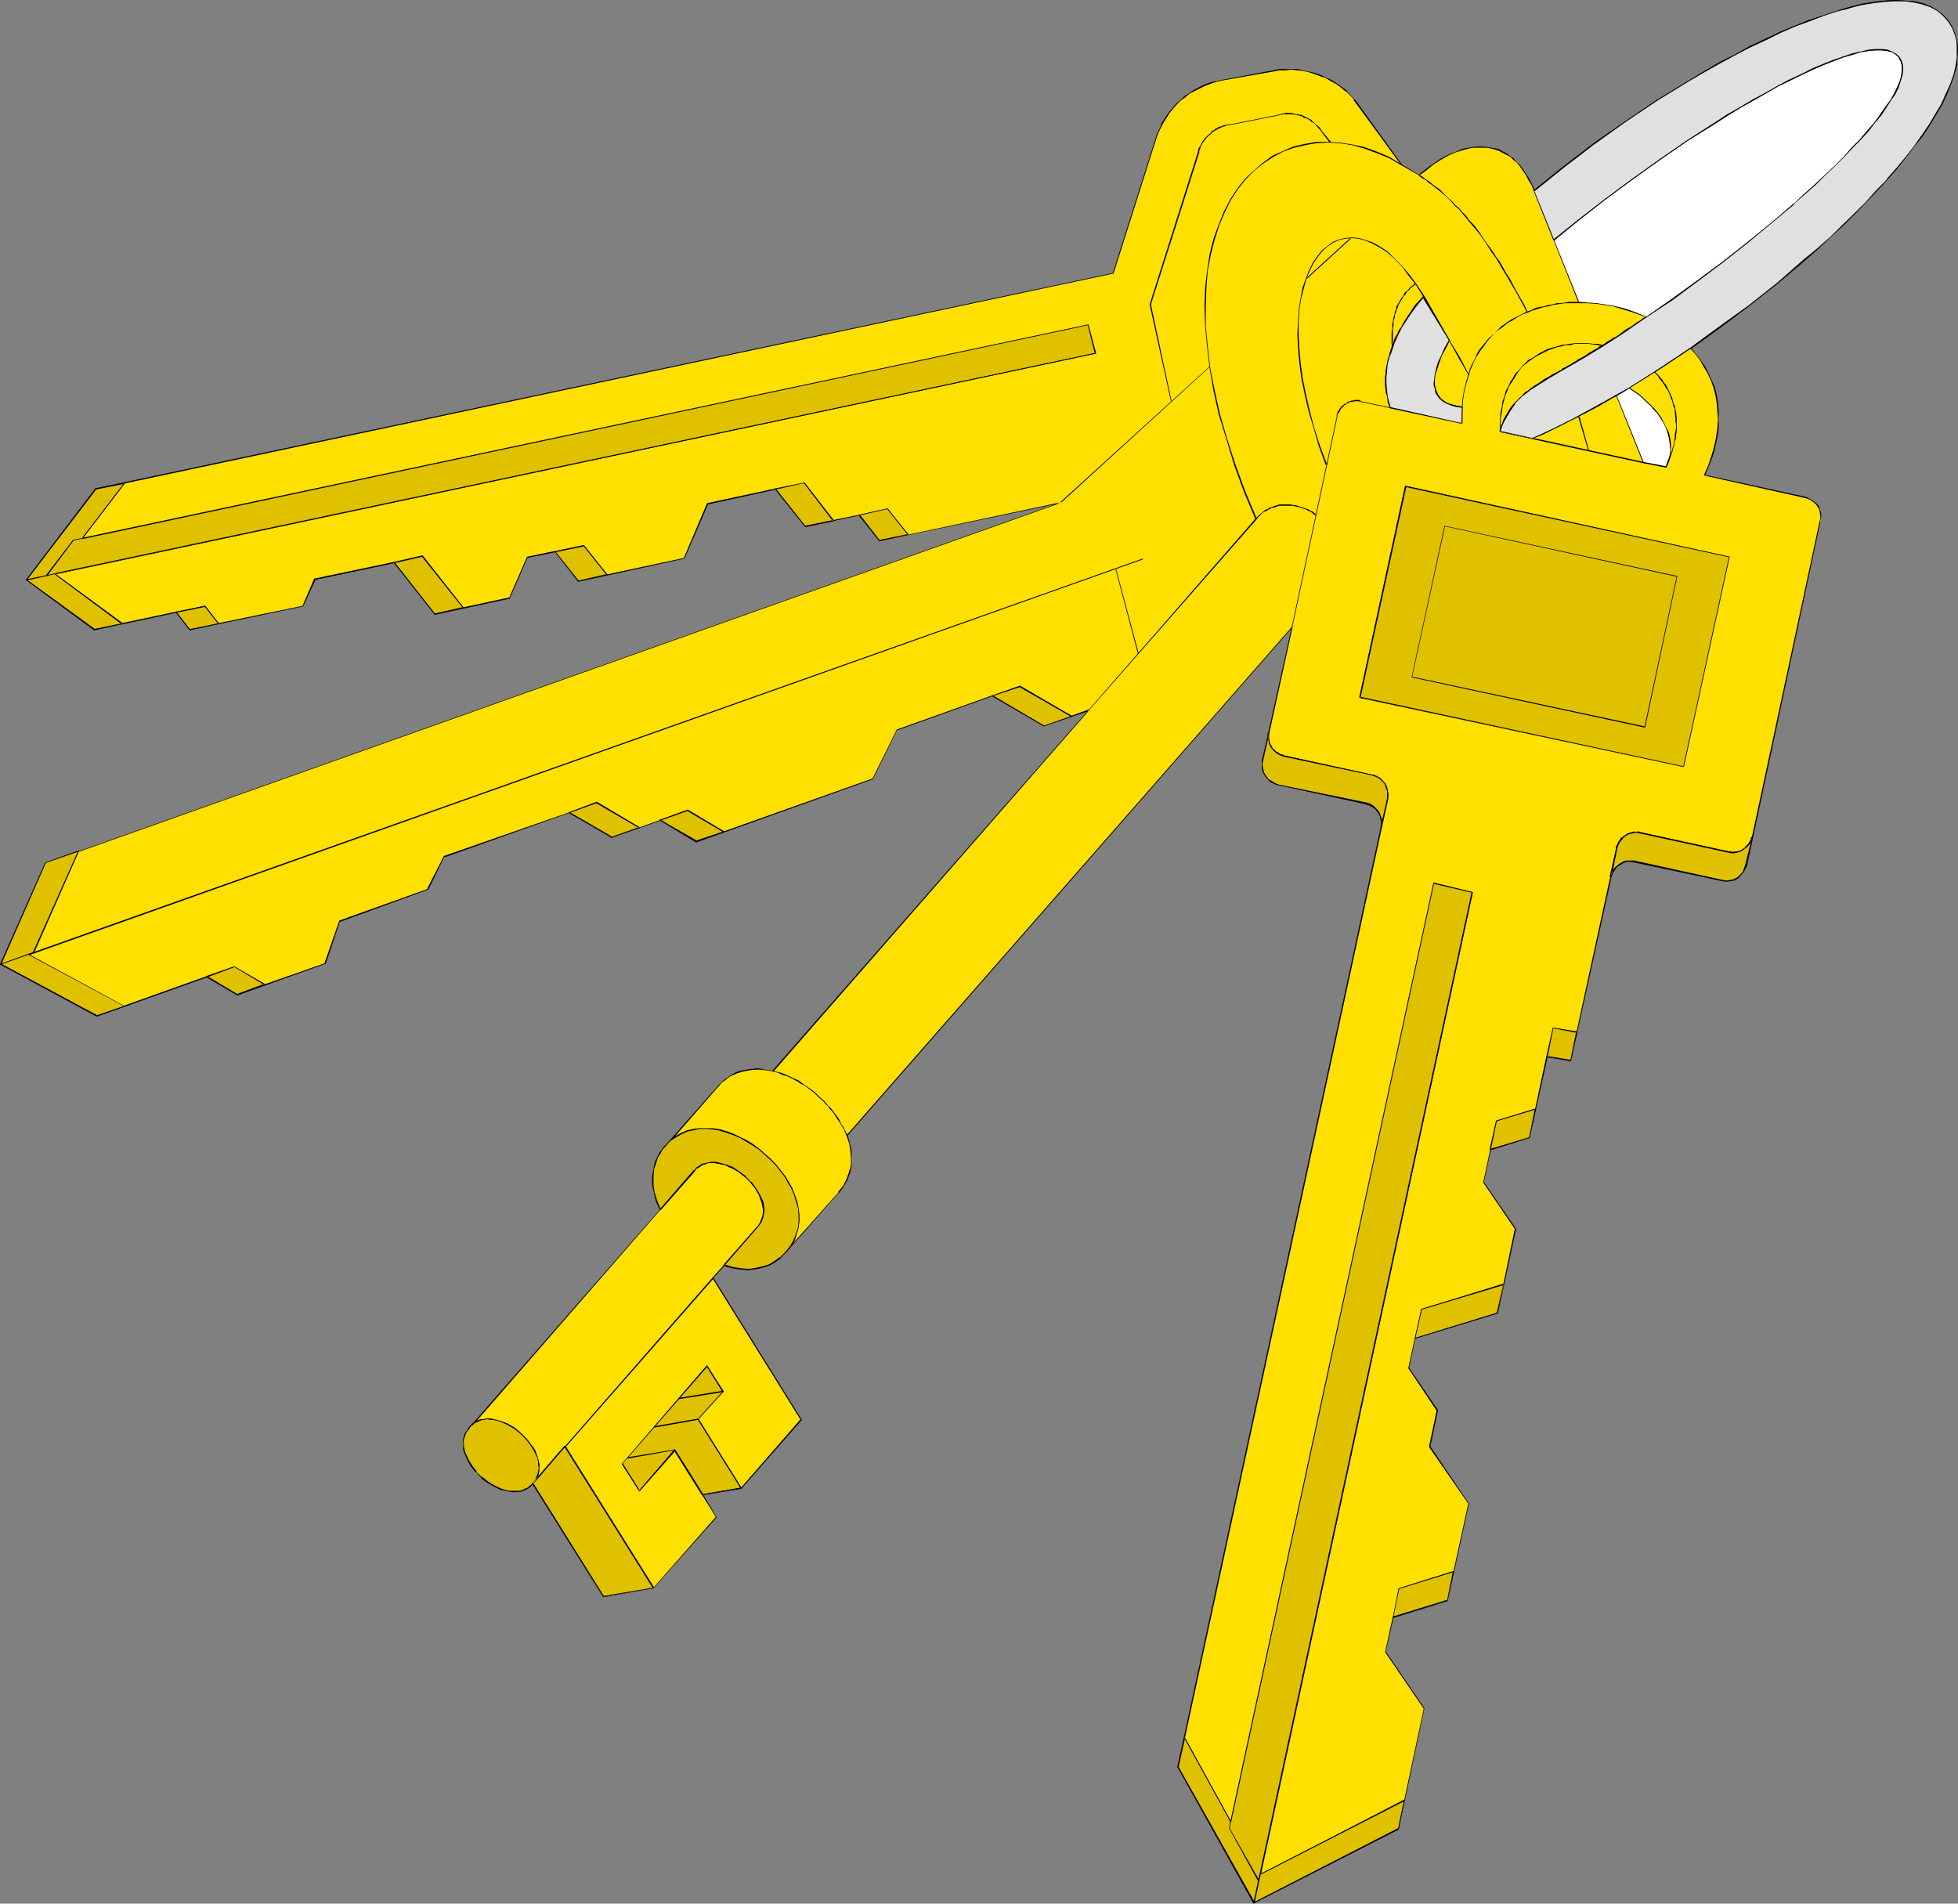 <?xml version="1.0" encoding="UTF-8" standalone="no"?>
<svg
   version="1.0"
   width="129.766mm"
   height="126.162mm"
   id="svg140"
   sodipodi:docname="Keys 09.wmf"
   xmlns:inkscape="http://www.inkscape.org/namespaces/inkscape"
   xmlns:sodipodi="http://sodipodi.sourceforge.net/DTD/sodipodi-0.dtd"
   xmlns="http://www.w3.org/2000/svg"
   xmlns:svg="http://www.w3.org/2000/svg">
  <rect width="100%" height="100%" fill="#808080" stroke="none"/>
  <sodipodi:namedview
     id="namedview140"
     pagecolor="#ffffff"
     bordercolor="#000000"
     borderopacity="0.25"
     inkscape:showpageshadow="2"
     inkscape:pageopacity="0.0"
     inkscape:pagecheckerboard="0"
     inkscape:deskcolor="#d1d1d1"
     inkscape:document-units="mm" />
  <defs
     id="defs1">
    <pattern
       id="WMFhbasepattern"
       patternUnits="userSpaceOnUse"
       width="6"
       height="6"
       x="0"
       y="0" />
  </defs>
  <path
     style="fill:#ffe000;fill-opacity:1;fill-rule:evenodd;stroke:none"
     d="m 314.15,476.67 -19.069,-34.094 50.904,-235.265 0.162,-1.131 -0.162,-0.97 -0.162,-0.808 -0.485,-0.97 -0.646,-0.646 -0.646,-0.646 -0.97,-0.485 -0.808,-0.323 -22.139,-4.847 -0.97,-0.323 -0.808,-0.485 -0.808,-0.485 -0.485,-0.808 -0.485,-0.808 -0.323,-0.97 -0.162,-0.97 0.162,-0.97 7.434,-33.448 -111.504,127.166 0.646,1.777 0.323,1.939 0.162,1.939 -0.162,1.777 -0.323,1.777 -0.646,1.777 -0.808,1.777 -1.293,1.454 -13.09,14.866 -0.808,0.97 -0.808,0.646 -0.97,0.646 -0.808,0.646 -0.97,0.485 -0.97,0.323 -1.939,0.646 -2.101,0.162 h -2.101 l -1.939,-0.485 -2.262,-0.485 -2.747,3.07 22.139,35.548 -15.19,17.128 -9.534,1.616 3.394,5.655 -15.675,17.774 -12.605,2.101 -17.614,-28.277 -0.646,0.646 -0.646,0.485 -0.646,0.323 -0.808,0.323 -0.808,0.162 h -0.808 -0.808 -0.808 l -1.778,-0.485 -1.778,-0.808 -1.616,-0.97 -1.616,-1.131 -1.454,-1.454 -1.131,-1.454 -0.97,-1.616 -0.646,-1.777 -0.323,-0.808 -0.162,-0.808 v -0.808 l 0.162,-0.808 0.162,-0.808 0.323,-0.808 0.323,-0.646 0.646,-0.808 47.834,-54.615 -0.97,-1.939 -0.646,-2.101 -0.323,-2.101 v -1.939 l 0.162,-2.101 0.323,-0.97 0.323,-0.97 0.485,-0.97 0.485,-0.808 0.646,-0.97 0.646,-0.97 13.09,-15.027 1.454,-1.293 1.616,-1.131 1.616,-0.97 1.778,-0.485 1.778,-0.323 1.939,-0.162 1.778,0.162 1.939,0.485 79.184,-90.487 -11.312,4.04 -12.928,-7.594 -23.755,8.402 -6.302,12.442 -44.117,15.674 -8.888,-5.494 -12.282,4.363 -10.504,-6.14 -31.35,10.988 -4.202,8.241 -22.139,7.918 -3.555,10.664 -21.978,7.756 -7.595,-4.524 -27.634,9.857 L 0.162,241.567 11.312,216.198 265.509,125.873 l -45.086,9.695 -5.171,-6.625 -13.574,2.909 -7.434,-9.372 -16.968,3.716 -5.979,13.735 -26.502,5.655 -5.656,-7.433 -7.11,1.454 -4.363,10.18 -18.746,4.04 -10.181,-12.927 -19.877,4.201 -2.909,6.625 -28.28,5.979 -3.555,-4.363 -20.523,4.363 -16.968,-12.442 17.291,-22.783 255.005,-53.969 10.666,-33.771 0.485,-1.293 0.485,-1.454 0.646,-1.293 1.616,-2.424 0.97,-1.131 0.97,-0.969 0.97,-0.969 1.131,-0.969 1.131,-0.808 1.293,-0.808 1.131,-0.646 1.293,-0.646 1.454,-0.485 1.454,-0.485 1.293,-0.162 12.928,-2.424 1.616,-0.323 h 1.454 l 1.454,-0.162 1.616,0.162 1.454,0.162 1.454,0.323 1.454,0.485 1.454,0.485 1.293,0.485 1.293,0.808 1.293,0.646 1.293,0.969 1.131,0.969 1.131,1.131 0.97,1.131 0.97,1.131 10.827,15.189 4.525,2.424 1.616,-1.293 1.778,-1.454 1.939,-1.131 1.939,-0.969 1.939,-0.969 2.101,-0.646 1.939,-0.323 1.939,-0.162 1.939,0.162 1.939,0.323 0.97,0.323 0.97,0.485 0.97,0.485 0.808,0.646 0.808,0.646 0.97,0.808 0.646,0.808 0.808,1.131 0.808,1.131 0.646,1.131 0.646,1.454 0.646,1.454 7.434,-5.979 7.595,-5.817 7.918,-5.655 7.918,-5.171 7.918,-5.009 3.878,-2.262 4.04,-2.262 3.878,-2.101 3.717,-1.939 3.878,-1.777 3.555,-1.777 3.717,-1.454 3.555,-1.454 3.394,-1.293 3.394,-1.131 3.232,-0.808 3.07,-0.808 2.909,-0.485 2.747,-0.323 2.747,-0.162 2.424,0.162 2.262,0.162 2.262,0.485 1.778,0.808 1.778,0.969 1.454,1.131 1.293,1.454 1.131,1.616 0.646,1.777 0.323,1.777 0.162,1.939 v 1.939 l -0.323,2.262 -0.646,2.101 -0.808,2.424 -0.97,2.262 -1.131,2.585 -1.454,2.585 -1.616,2.585 -1.778,2.585 -1.939,2.747 -2.262,2.747 -2.262,2.747 -2.424,2.908 -2.586,2.747 -2.747,2.908 -2.747,2.908 -3.07,2.908 -3.07,2.908 -3.07,2.908 -3.394,2.908 -6.787,5.817 -7.11,5.494 -7.11,5.494 -7.434,5.332 1.293,1.454 0.97,1.454 1.131,1.616 0.97,1.777 0.808,1.777 0.646,1.777 0.485,1.777 0.323,2.101 0.162,1.939 0.162,2.101 -0.162,2.262 -0.323,2.262 -0.485,2.262 -0.646,2.424 -0.97,2.424 -0.97,2.424 25.21,5.494 0.97,0.323 0.97,0.485 0.646,0.646 0.646,0.808 0.323,0.808 0.323,0.97 v 0.969 0.97 0 l -18.584,86.285 -0.323,0.97 -0.485,0.808 -0.646,0.808 -0.808,0.485 -0.808,0.485 -0.97,0.323 h -0.97 -0.97 l -22.139,-4.847 -0.97,-0.162 -0.97,0.162 -0.97,0.162 -0.808,0.485 -0.646,0.646 -0.646,0.646 -0.485,0.808 -0.323,0.97 -10.019,46.051 -5.979,-0.97 -4.525,20.359 -9.696,2.909 -1.616,8.241 7.918,11.634 -4.363,21.006 -20.685,6.302 -1.778,7.594 7.272,10.503 -1.939,9.21 9.696,14.219 -5.171,24.237 -13.736,4.201 -1.778,8.725 9.696,14.058 -6.626,30.378 z"
     id="path1" />
  <path
     style="fill:#000000;fill-opacity:1;fill-rule:evenodd;stroke:none"
     d="m 313.988,476.509 0.323,0.162 -19.069,-34.094 v 0 l 50.904,-235.265 0.162,-1.131 -0.162,-0.97 v 0 l -0.323,-0.97 -0.323,-0.808 -0.646,-0.808 -0.808,-0.646 -0.808,-0.485 -0.97,-0.323 v 0 l -22.139,-4.686 v 0 l -0.97,-0.323 -0.808,-0.485 -0.808,-0.646 h 0.162 l -0.646,-0.646 -0.485,-0.97 -0.162,-0.808 v 0 l -0.162,-0.97 0.162,-0.97 7.434,-33.932 -111.827,127.651 0.646,1.939 v -0.162 l 0.323,1.939 0.162,1.939 v 1.777 l -0.485,1.777 v 0 l -0.646,1.777 -0.808,1.616 -1.293,1.616 h 0.162 l -13.251,14.866 -0.808,0.808 -0.808,0.808 v -0.162 l -0.808,0.808 -0.97,0.485 -0.808,0.485 -0.97,0.323 -2.101,0.646 h 0.162 l -2.101,0.162 h -2.101 l -1.939,-0.323 v 0 l -2.262,-0.646 -2.909,3.232 22.139,35.548 v -0.162 l -15.029,17.289 v 0 l -9.696,1.616 3.555,5.655 v -0.162 l -15.675,17.774 v 0 l -12.605,2.262 h 0.162 l -17.776,-28.439 -0.646,0.646 v 0 l -0.646,0.485 -0.808,0.485 -0.646,0.162 v 0 l -0.808,0.162 -0.808,0.162 h -0.808 l -0.808,-0.162 -1.778,-0.485 v 0 l -1.778,-0.646 -1.616,-1.131 -1.616,-1.131 v 0 l -1.454,-1.293 h 0.162 l -1.131,-1.616 -0.97,-1.616 -0.808,-1.616 -0.162,-0.808 v 0 l -0.162,-0.808 v -0.808 -0.808 l 0.323,-0.808 v 0 l 0.162,-0.646 0.485,-0.808 0.646,-0.646 47.672,-54.777 -0.808,-1.939 -0.646,-2.101 v 0 l -0.323,-2.101 v -1.939 l 0.162,-2.101 0.323,-0.97 v 0.162 l 0.323,-0.969 0.323,-0.97 0.646,-0.97 0.485,-0.97 0.808,-0.808 13.09,-15.027 v 0 l 1.293,-1.454 v 0.162 l 1.616,-1.293 1.778,-0.808 1.616,-0.485 v 0 l 1.778,-0.323 1.939,-0.162 1.778,0.162 2.101,0.323 79.346,-90.81 -11.635,4.201 h 0.162 l -13.09,-7.594 -23.917,8.564 -6.141,12.442 v -0.162 l -44.117,15.674 h 0.162 l -9.05,-5.332 -12.282,4.363 h 0.162 l -10.666,-6.302 -31.512,10.988 -4.202,8.241 h 0.162 l -22.139,7.918 -3.717,10.664 h 0.162 l -22.139,7.756 h 0.162 l -7.595,-4.524 -27.634,9.857 h 0.162 L 0.323,241.405 v 0.162 L 11.474,216.36 h -0.162 L 265.509,126.035 v -0.162 l -45.086,9.533 v 0 l -5.171,-6.463 -13.574,2.747 0.162,0.162 -7.434,-9.533 -17.291,3.716 -5.818,13.735 v 0 l -26.502,5.655 0.162,0.162 -5.818,-7.594 -7.11,1.454 -4.525,10.341 0.162,-0.162 -18.746,4.04 0.162,0.162 -10.342,-13.088 -20.038,4.201 -2.909,6.786 h 0.162 l -28.28,5.817 v 0.162 l -3.394,-4.524 -20.685,4.363 h 0.162 l -17.13,-12.442 0.162,0.162 17.291,-22.622 h -0.162 l 255.005,-54.13 10.666,-33.609 0.485,-1.454 0.646,-1.293 0.646,-1.293 1.616,-2.585 0.808,-0.969 v 0 l 0.97,-1.131 0.97,-0.969 v 0 l 1.131,-0.808 1.131,-0.969 1.293,-0.646 1.293,-0.646 1.293,-0.646 1.293,-0.485 1.454,-0.485 v 0 l 1.293,-0.323 12.928,-2.262 1.616,-0.323 h 1.454 l 1.454,-0.162 1.616,0.162 1.454,0.162 1.454,0.323 v 0 l 1.454,0.485 1.293,0.485 1.454,0.485 1.293,0.808 1.293,0.646 1.293,0.969 1.131,0.969 v -0.162 l 1.131,1.131 0.97,1.131 h -0.162 l 0.97,1.293 10.989,15.027 4.525,2.585 1.778,-1.293 1.778,-1.454 1.778,-1.131 1.939,-1.131 1.939,-0.808 2.101,-0.646 v 0 l 1.939,-0.485 h 1.939 1.939 l 1.939,0.485 v 0 l 0.97,0.323 0.808,0.485 0.97,0.485 0.97,0.485 0.808,0.808 v 0 l 0.808,0.646 0.808,0.969 v 0 l 0.646,0.969 0.808,1.131 0.646,1.293 0.808,1.293 0.646,1.616 7.434,-5.979 7.757,-5.817 7.757,-5.655 -0.162,-0.162 -7.757,5.494 -7.595,5.817 -7.434,5.979 h 0.162 l -0.646,-1.454 -0.646,-1.293 -0.808,-1.293 -0.646,-0.969 -0.808,-1.131 v 0 l -0.808,-0.808 -0.808,-0.808 v -0.162 l -0.97,-0.646 -0.808,-0.646 -0.97,-0.485 -0.808,-0.485 -0.97,-0.323 h -0.162 l -1.939,-0.323 -1.939,-0.162 -1.939,0.162 -1.939,0.323 h -0.162 l -1.939,0.808 -2.101,0.808 -1.778,0.969 -1.939,1.293 -1.778,1.293 -1.778,1.454 h 0.162 l -4.363,-2.585 v 0 l -10.827,-15.027 -0.97,-1.293 h -0.162 l -0.97,-1.131 -0.97,-1.131 v 0 l -1.293,-0.969 -1.131,-0.808 -1.293,-0.808 -1.454,-0.646 -1.293,-0.646 -1.454,-0.485 -1.293,-0.323 h -0.162 l -1.454,-0.323 -1.454,-0.323 h -1.616 -1.454 -1.454 l -1.616,0.323 -12.928,2.424 -1.293,0.323 h -0.162 l -1.454,0.323 -1.293,0.485 -1.293,0.646 -1.293,0.646 -1.131,0.808 -1.293,0.808 -0.97,0.969 v 0 l -1.131,0.969 -0.97,1.131 v 0 l -0.97,1.131 -1.616,2.424 -0.485,1.293 -0.646,1.293 -0.485,1.454 -10.666,33.609 h 0.162 L 23.917,122.318 6.464,145.263 23.594,157.867 44.117,153.504 v 0 l 3.394,4.363 28.442,-5.979 3.07,-6.625 h -0.162 l 19.877,-4.201 -0.162,-0.162 10.342,13.088 18.746,-4.04 4.525,-10.341 -0.162,0.162 7.11,-1.454 -0.162,-0.162 5.818,7.594 26.664,-5.817 5.979,-13.735 -0.162,0.162 16.968,-3.716 v 0 l 7.434,9.372 13.574,-2.909 h -0.162 l 5.171,6.463 45.248,-9.533 v -0.162 L 11.312,216.198 0,241.567 l 24.24,13.088 27.634,-9.857 h -0.162 l 7.757,4.524 22.139,-7.918 3.555,-10.664 v 0.162 l 22.139,-8.079 4.04,-8.241 v 0.162 l 31.35,-11.149 h -0.162 l 10.666,6.302 12.282,-4.363 h -0.162 l 9.05,5.494 44.278,-15.835 6.141,-12.442 v 0.162 l 23.917,-8.564 h -0.162 l 12.928,7.594 11.312,-3.878 -0.162,-0.162 -79.184,90.325 h 0.162 l -1.939,-0.323 -1.778,-0.323 -1.939,0.162 -1.778,0.323 h -0.162 l -1.616,0.485 -1.616,0.97 -1.616,1.131 v 0 l -1.454,1.454 v 0 l -13.251,15.027 -0.646,0.808 -0.646,0.97 -0.485,0.969 -0.485,0.97 -0.323,0.97 v 0 l -0.162,0.97 -0.323,2.101 v 1.939 l 0.485,2.101 v 0.162 l 0.485,1.939 0.97,2.101 v -0.162 l -47.834,54.615 -0.485,0.808 -0.485,0.646 -0.323,0.808 v 0 l -0.162,0.808 v 0.808 0.808 0.808 0 l 0.323,0.97 0.646,1.616 0.97,1.616 1.131,1.454 h 0.162 l 1.293,1.454 v 0.162 l 1.616,1.131 1.778,0.97 1.616,0.808 h 0.162 l 1.778,0.323 0.808,0.162 h 0.808 0.808 l 0.808,-0.162 v 0 l 0.808,-0.323 0.808,-0.485 0.646,-0.485 v 0 l 0.646,-0.646 h -0.323 l 17.776,28.439 12.605,-2.262 15.837,-17.774 -3.394,-5.655 -0.162,0.162 9.696,-1.616 15.19,-17.289 -22.139,-35.548 -0.162,0.162 2.909,-3.232 h -0.162 l 2.101,0.646 h 0.162 l 1.939,0.323 2.101,0.162 2.101,-0.323 v 0 l 1.939,-0.485 0.97,-0.323 0.97,-0.485 0.97,-0.646 0.808,-0.646 v 0 l 0.808,-0.808 0.808,-0.808 13.09,-14.866 h 0.162 l 1.131,-1.616 0.97,-1.777 0.646,-1.777 v 0 l 0.323,-1.777 v -1.777 -1.939 l -0.485,-1.939 v 0 l -0.485,-1.777 v 0 L 323.684,157.22 h -0.162 l -7.434,33.448 v 0.97 0.97 0 l 0.323,0.97 0.485,0.808 0.646,0.808 0.646,0.646 0.97,0.485 0.808,0.323 h 0.162 l 22.139,4.848 h -0.162 l 0.97,0.323 0.808,0.485 0.808,0.485 h -0.162 l 0.646,0.808 0.485,0.808 0.162,0.97 v -0.162 l 0.162,0.97 -0.162,1.131 -50.904,235.265 19.069,34.256 z"
     id="path2" />
  <path
     style="fill:#000000;fill-opacity:1;fill-rule:evenodd;stroke:none"
     d="m 407.232,30.539 7.918,-5.332 7.918,-4.847 4.04,-2.262 3.878,-2.262 3.878,-2.101 3.717,-1.939 3.878,-1.777 3.717,-1.777 3.555,-1.616 3.555,-1.293 3.394,-1.293 3.394,-1.131 3.232,-0.808 v 0 l 3.07,-0.808 2.909,-0.485 2.747,-0.323 2.747,-0.162 h 2.424 l 2.262,0.323 2.262,0.485 h -0.162 l 1.939,0.646 1.778,0.969 1.454,1.293 v 0 l 1.293,1.454 0.97,1.616 0.646,1.616 v 0 l 0.485,1.777 v 1.939 1.939 l -0.323,2.262 -0.485,2.101 v 0 l -0.808,2.262 -1.131,2.424 -1.131,2.424 -1.454,2.585 -1.616,2.585 -1.778,2.747 -1.939,2.747 -2.101,2.747 -2.262,2.747 -2.586,2.908 h 0.162 l -2.586,2.747 -5.656,5.817 -2.909,2.908 -3.07,2.908 -3.232,2.908 v 0 l -3.232,2.747 -6.787,5.817 -7.11,5.655 -7.272,5.332 -7.434,5.494 1.293,1.454 1.131,1.454 0.97,1.777 0.97,1.616 0.808,1.777 0.646,1.777 0.485,1.939 v -0.162 l 0.323,2.101 0.162,1.939 0.162,2.101 -0.162,2.262 -0.323,2.262 -0.485,2.262 v 0 l -0.646,2.262 -0.808,2.424 -1.131,2.585 25.371,5.655 v 0 l 0.97,0.323 0.808,0.485 0.808,0.646 v 0 l 0.485,0.646 0.485,0.808 0.162,0.97 v 0 l 0.162,0.969 -0.162,0.97 h 0.162 v -1.131 l -18.746,87.416 v -0.162 l -0.323,0.97 -0.485,0.969 -0.646,0.646 v 0 l -0.646,0.485 -0.97,0.485 -0.808,0.323 v 0 l -0.97,0.162 -0.97,-0.162 -22.139,-4.847 -0.97,-0.162 -0.97,0.162 -0.97,0.162 -0.808,0.485 -0.808,0.646 -0.646,0.808 -0.485,0.808 -0.323,0.97 v 0 l -10.019,46.051 0.162,-0.162 -6.141,-0.97 -4.363,20.521 v -0.162 l -9.696,3.07 -1.778,8.241 7.918,11.634 v 0 l -4.363,21.006 v 0 l -20.685,6.302 -1.616,7.594 7.11,10.664 v -0.162 l -1.939,9.21 9.858,14.219 v 0 l -5.333,24.237 v 0 l -13.574,4.04 -1.939,8.887 9.696,14.219 v -0.162 l -6.464,30.378 v -0.162 l -36.198,18.42 v 0.323 l 36.36,-18.582 6.464,-30.378 -9.696,-14.219 v 0.162 l 1.939,-8.725 v 0.162 l 13.574,-4.201 5.333,-24.399 -9.696,-14.381 v 0.162 l 1.939,-9.21 -7.272,-10.664 v 0.162 l 1.616,-7.594 v 0.162 l 20.685,-6.302 4.525,-21.167 -8.08,-11.796 v 0.162 l 1.778,-8.241 v 0.162 l 9.696,-3.07 4.525,-20.359 -0.162,0.162 5.979,0.969 10.181,-46.213 v 0.162 l 0.323,-1.131 0.485,-0.646 0.485,-0.808 v 0 l 0.808,-0.485 0.808,-0.485 0.808,-0.323 v 0 h 0.97 l 0.97,0.162 22.139,4.686 0.97,0.162 0.97,-0.162 h 0.162 l 0.808,-0.162 0.97,-0.485 0.646,-0.646 0.646,-0.808 0.485,-0.808 0.485,-0.97 v 0 l 18.422,-86.285 h -0.162 v 0 h 0.162 l 0.162,-0.97 v -0.969 l -0.323,-0.97 -0.323,-0.97 -0.646,-0.646 -0.808,-0.646 -0.808,-0.485 -0.97,-0.485 h -0.162 l -25.21,-5.494 0.162,0.162 0.97,-2.424 0.97,-2.424 0.646,-2.424 v 0 l 0.485,-2.262 0.323,-2.262 v -2.262 -2.101 l -0.162,-1.939 -0.323,-2.101 v 0 l -0.485,-1.939 -0.808,-1.777 -0.808,-1.777 -0.808,-1.616 -1.131,-1.616 -1.131,-1.454 -1.293,-1.616 v 0.323 l 7.434,-5.332 7.272,-5.494 7.11,-5.655 6.787,-5.655 3.232,-2.908 v 0 l 3.07,-2.908 3.232,-2.908 2.909,-2.908 5.656,-5.817 2.586,-2.908 v 0 l 2.424,-2.747 2.262,-2.908 2.101,-2.747 2.101,-2.585 1.778,-2.747 1.616,-2.585 1.454,-2.585 1.131,-2.424 0.97,-2.424 0.808,-2.262 v -0.162 l 0.646,-2.101 0.162,-2.262 0.162,-1.939 -0.162,-1.939 -0.485,-1.777 V 8.564 l -0.646,-1.616 -0.97,-1.616 -1.293,-1.454 -1.616,-1.293 -1.616,-0.969 -1.939,-0.808 v 0 L 479.467,0.323 477.204,0.162 474.78,0 l -2.747,0.162 -2.747,0.323 -2.909,0.485 -3.07,0.808 h -0.162 l -3.232,0.969 -3.232,1.131 -3.555,1.131 -3.555,1.454 -3.555,1.454 -3.717,1.777 -3.717,1.777 -3.878,2.101 -3.878,1.939 -3.878,2.262 -3.878,2.424 -8.08,4.847 -7.918,5.332 z"
     id="path3" />
  <path
     style="fill:#ffe000;fill-opacity:1;fill-rule:evenodd;stroke:none"
     d="m 366.185,101.959 -1.293,-0.162 -1.131,-0.323 -1.131,-0.485 -0.97,-0.485 -0.808,-0.646 -0.646,-0.808 -0.323,-0.808 -0.323,-0.969 -0.162,-1.131 v -1.131 l 0.162,-1.454 0.323,-1.293 0.485,-1.616 0.808,-1.616 0.808,-1.939 0.97,-1.777 2.586,4.201 2.262,4.363 -0.323,0.969 -0.162,1.131 -0.485,1.939 -0.323,1.939 z"
     id="path4" />
  <path
     style="fill:#000000;fill-opacity:1;fill-rule:evenodd;stroke:none"
     d="m 366.185,101.959 v -0.162 l -1.293,-0.162 -1.131,-0.323 v 0 l -1.131,-0.323 -0.97,-0.646 -0.808,-0.646 0.162,0.162 -0.646,-0.808 -0.485,-0.969 -0.323,-0.969 v 0.162 l -0.162,-1.131 v -1.131 l 0.162,-1.454 v 0.162 l 0.485,-1.454 0.485,-1.616 0.646,-1.616 0.97,-1.777 0.97,-1.939 h -0.162 l 2.424,4.363 2.424,4.201 v -0.162 l -0.323,1.131 -0.323,0.969 v 0.162 l -0.485,1.939 -0.323,1.939 -0.162,2.101 0.162,0.162 0.162,-2.262 0.323,-1.939 0.485,-1.939 v 0 l 0.323,-0.969 0.323,-1.131 -2.262,-4.363 -2.747,-4.524 -1.131,2.101 -0.808,1.777 -0.808,1.616 -0.485,1.616 -0.323,1.454 v 0 l -0.162,1.454 v 1.131 l 0.162,1.131 v 0 l 0.323,0.969 0.485,0.969 0.646,0.646 0.808,0.808 0.808,0.485 1.131,0.485 h 0.162 l 1.131,0.323 1.454,0.162 z"
     id="path5" />
  <path
     style="fill:#ffffff;fill-opacity:1;fill-rule:evenodd;stroke:none"
     d="m 395.596,75.782 -6.464,-15.674 6.464,-5.171 6.626,-5.171 6.787,-5.009 6.787,-4.847 6.787,-4.686 6.787,-4.363 6.626,-4.04 3.07,-1.777 3.232,-1.777 3.07,-1.616 2.909,-1.616 2.909,-1.454 2.747,-1.293 2.747,-1.131 2.586,-1.131 2.424,-0.808 2.262,-0.646 2.101,-0.485 1.939,-0.485 1.778,-0.162 h 1.616 l 1.454,0.162 1.131,0.485 0.97,0.485 0.808,0.808 0.485,0.969 0.323,0.969 v 1.293 l -0.162,1.293 -0.323,1.454 -0.646,1.454 -0.808,1.616 -1.131,1.777 -1.131,1.777 -1.293,1.777 -1.616,2.101 -1.616,1.939 -1.939,2.101 -1.939,2.262 -2.101,2.101 -2.262,2.262 -2.424,2.262 -2.424,2.424 -2.586,2.424 -2.747,2.424 -5.656,4.847 -5.979,4.686 -6.141,4.847 -6.302,4.847 -6.464,4.686 -6.464,4.524 -1.939,-0.969 -2.101,-0.646 -2.101,-0.646 -2.101,-0.485 -2.101,-0.485 -2.101,-0.323 -2.262,-0.162 z"
     id="path6" />
  <path
     style="fill:#000000;fill-opacity:1;fill-rule:evenodd;stroke:none"
     d="m 395.596,75.621 v 0.162 l -6.302,-15.674 v 0.162 l 6.302,-5.171 6.626,-5.171 6.787,-5.009 6.787,-4.847 6.787,-4.686 6.787,-4.363 6.626,-4.04 3.232,-1.777 3.07,-1.777 3.07,-1.777 3.07,-1.454 2.909,-1.454 2.747,-1.293 2.586,-1.131 2.586,-1.131 2.424,-0.808 2.262,-0.646 2.101,-0.646 v 0 l 1.939,-0.323 1.778,-0.162 h 1.616 l 1.454,0.162 h -0.162 l 1.293,0.323 0.97,0.646 v 0 l 0.808,0.808 h -0.162 l 0.485,0.808 0.323,1.131 v -0.162 1.293 l -0.162,1.293 v 0 l -0.323,1.293 -0.646,1.454 -0.808,1.777 -0.97,1.616 -1.293,1.777 -1.293,1.939 -1.454,1.939 -1.778,2.101 -1.778,2.101 v 0 l -2.101,2.101 -1.939,2.262 -2.262,2.262 -2.424,2.262 -2.586,2.424 -2.586,2.262 -2.586,2.424 v 0 l -5.656,4.847 -5.979,4.847 -6.141,4.847 -6.302,4.686 -6.464,4.686 -6.464,4.524 v 0 l -1.939,-0.808 -2.101,-0.808 -2.101,-0.646 -2.101,-0.485 v 0 l -2.101,-0.323 -2.101,-0.323 -2.262,-0.162 -2.101,-0.162 -0.162,0.323 h 2.262 l 2.262,0.162 2.101,0.323 2.101,0.323 v 0 l 2.101,0.646 2.101,0.646 1.939,0.646 2.101,0.808 6.626,-4.363 6.302,-4.686 6.464,-4.847 6.141,-4.847 5.818,-4.847 5.656,-4.847 v 0 l 2.747,-2.424 2.586,-2.424 2.424,-2.262 2.424,-2.262 2.262,-2.262 2.101,-2.262 2.101,-2.262 v 0 l 1.939,-1.939 1.616,-2.101 1.616,-1.939 1.293,-1.939 1.131,-1.777 1.131,-1.777 0.808,-1.616 0.485,-1.454 0.485,-1.454 v 0 l 0.162,-1.293 v -1.293 l -0.323,-0.969 -0.485,-0.969 -0.808,-0.808 -1.131,-0.646 -1.131,-0.485 v 0 l -1.454,-0.162 h -1.616 l -1.778,0.162 -1.939,0.485 h -0.162 l -2.101,0.485 -2.262,0.646 -2.262,0.969 -2.586,0.969 -2.747,1.131 -2.747,1.293 -2.909,1.454 -3.07,1.616 -3.07,1.616 -3.07,1.777 -3.232,1.939 -6.626,4.04 -6.626,4.363 -6.949,4.524 -6.787,4.847 -6.787,5.171 -6.464,5.009 -6.464,5.332 6.302,15.835 z"
     id="path7" />
  <path
     style="fill:#ffffff;fill-opacity:1;fill-rule:evenodd;stroke:none"
     d="m 411.595,115.855 -6.626,-16.805 3.232,-1.939 2.424,1.777 2.424,2.101 0.97,1.131 0.97,1.131 0.97,1.293 0.808,1.293 0.646,1.293 0.485,1.293 0.323,1.454 0.162,1.293 0.162,1.454 -0.323,1.454 -0.323,1.454 -0.485,1.454 z"
     id="path8" />
  <path
     style="fill:#000000;fill-opacity:1;fill-rule:evenodd;stroke:none"
     d="m 411.595,115.693 0.162,0.162 -6.787,-16.805 v 0.162 l 3.232,-1.939 h -0.162 l 2.586,1.777 v 0 l 2.262,2.101 1.131,1.131 h -0.162 l 1.131,1.131 0.808,1.131 0.808,1.293 0.646,1.293 0.485,1.454 0.323,1.293 v 0 l 0.162,1.293 0.162,1.454 -0.162,1.454 v 0 l -0.485,1.454 -0.485,1.454 0.162,-0.162 -5.818,-1.131 v 0.323 l 5.818,1.131 0.646,-1.616 0.323,-1.293 v -0.162 l 0.162,-1.454 v -1.454 l -0.162,-1.293 v 0 l -0.323,-1.454 -0.646,-1.293 -0.646,-1.293 -0.646,-1.293 -0.97,-1.293 -0.97,-1.131 v 0 l -1.131,-1.131 -2.262,-2.101 v 0 l -2.586,-1.777 -3.394,1.939 6.787,16.966 z"
     id="path9" />
  <path
     style="fill:#000000;fill-opacity:1;fill-rule:evenodd;stroke:none"
     d="m 408.201,97.273 v 0 l 0.323,-0.323 0.646,-0.323 0.323,-0.323 0.646,-0.323 0.323,-0.323 0.485,-0.162 0.646,-0.485 0.323,-0.162 0.485,-0.323 0.485,-0.323 0.485,-0.323 0.485,-0.323 0.485,-0.323 0.485,-0.162 0.485,-0.323 0.485,-0.323 0.485,-0.323 0.485,-0.323 0.485,-0.323 0.485,-0.323 0.485,-0.323 0.485,-0.323 0.485,-0.323 0.485,-0.323 0.323,-0.323 0.646,-0.323 0.485,-0.323 0.485,-0.323 0.485,-0.323 0.323,-0.323 0.646,-0.323 0.485,-0.162 -0.162,-0.323 -0.485,0.162 -0.646,0.485 -0.323,0.323 -0.485,0.323 -0.485,0.162 -0.485,0.485 -0.485,0.323 -0.485,0.323 -0.485,0.323 -0.485,0.162 -0.485,0.323 -0.485,0.485 -0.485,0.162 -0.485,0.323 -0.485,0.323 -0.485,0.485 -0.485,0.162 -0.485,0.323 -0.485,0.323 -0.323,0.323 -0.646,0.323 -0.485,0.323 -0.323,0.323 -0.485,0.162 -0.485,0.323 -0.646,0.323 -0.485,0.323 -0.323,0.323 -0.646,0.323 -0.323,0.162 -0.485,0.323 -0.485,0.485 v 0 z"
     id="path10" />
  <path
     style="fill:#000000;fill-opacity:1;fill-rule:evenodd;stroke:none"
     d="m 412.403,79.337 -0.808,0.323 -0.808,0.646 -0.646,0.323 -0.646,0.485 -0.646,0.485 -0.808,0.485 -0.646,0.323 -0.646,0.485 -0.646,0.485 -0.646,0.485 -0.646,0.485 -0.808,0.323 -0.646,0.485 -0.646,0.323 -0.646,0.485 -0.646,0.485 -0.808,0.323 -0.485,0.485 -0.808,0.323 -0.646,0.485 -0.646,0.323 -0.646,0.485 -0.646,0.485 -1.454,0.646 -0.485,0.485 -0.808,0.323 -0.485,0.485 -0.808,0.323 -0.485,0.323 -0.808,0.323 -0.485,0.646 v -0.162 0.323 0 l 0.646,-0.485 0.646,-0.323 0.646,-0.485 0.646,-0.323 0.646,-0.323 0.646,-0.323 0.646,-0.485 1.454,-0.808 0.646,-0.323 0.646,-0.485 0.646,-0.323 0.646,-0.485 0.646,-0.485 0.646,-0.323 0.646,-0.485 0.808,-0.485 0.485,-0.323 0.808,-0.485 0.646,-0.485 0.808,-0.323 0.485,-0.323 0.808,-0.646 0.646,-0.323 0.646,-0.485 0.646,-0.485 0.808,-0.485 0.646,-0.323 0.646,-0.646 0.646,-0.323 0.808,-0.485 0.646,-0.485 z"
     id="path11" />
  <path
     style="fill:#000000;fill-opacity:1;fill-rule:evenodd;stroke:none"
     d="m 390.91,92.749 -2.262,1.131 -0.646,0.485 -0.646,0.323 -0.646,0.323 -0.646,0.485 -0.646,0.485 -1.131,0.646 -0.646,0.485 -0.485,0.323 -0.485,0.485 -0.646,0.323 -0.485,0.485 -0.323,0.485 -0.485,0.323 -0.485,0.485 -0.485,0.485 -0.485,0.485 -0.808,0.97 -0.323,0.485 -0.323,0.485 -0.323,0.646 -0.323,0.485 -0.323,0.646 -0.323,0.485 -0.162,0.808 -0.323,0.485 -0.323,1.616 v 0 h 0.162 v 0 l 0.485,-1.454 0.162,-0.646 0.323,-0.646 0.162,-0.646 0.323,-0.485 0.323,-0.485 0.323,-0.646 0.323,-0.485 0.485,-0.485 0.323,-0.485 0.323,-0.485 0.485,-0.485 0.323,-0.485 0.485,-0.323 0.485,-0.485 0.485,-0.485 0.485,-0.323 0.646,-0.485 0.485,-0.323 0.485,-0.485 0.485,-0.323 1.293,-0.808 0.646,-0.485 0.646,-0.323 0.646,-0.323 0.646,-0.485 0.646,-0.323 2.101,-1.131 z"
     id="path12" />
  <path
     style="fill:#000000;fill-opacity:1;fill-rule:evenodd;stroke:none"
     d="m 383.961,109.876 0.485,-0.323 0.646,-0.162 0.646,-0.323 0.646,-0.323 0.646,-0.323 0.646,-0.323 1.293,-0.485 0.646,-0.323 0.646,-0.323 0.646,-0.323 0.646,-0.323 0.646,-0.323 0.646,-0.323 0.646,-0.485 0.646,-0.162 0.646,-0.323 0.646,-0.485 0.646,-0.323 0.808,-0.323 0.646,-0.323 0.646,-0.485 0.646,-0.323 2.101,-0.97 0.485,-0.485 0.808,-0.323 0.646,-0.323 0.646,-0.485 1.454,-0.646 -0.162,-0.323 -1.454,0.808 -0.646,0.323 -0.646,0.485 -0.646,0.323 -0.646,0.323 -2.101,1.131 -0.646,0.323 -0.646,0.323 -0.646,0.485 -0.646,0.323 -0.808,0.323 -0.485,0.323 -0.808,0.323 -0.646,0.323 -0.646,0.323 -0.646,0.323 -0.646,0.323 -0.646,0.323 -0.646,0.323 -0.646,0.323 -0.646,0.323 -1.293,0.646 -0.646,0.323 -0.646,0.323 -0.646,0.162 -0.646,0.323 -0.646,0.323 -0.485,0.323 z"
     id="path13" />
  <path
     style="fill:#000000;fill-opacity:1;fill-rule:evenodd;stroke:none"
     d="m 395.273,104.221 2.586,8.725 0.162,-0.162 -2.424,-8.564 z"
     id="path14" />
  <path
     style="fill:#000000;fill-opacity:1;fill-rule:evenodd;stroke:none"
     d="m 401.576,86.447 -1.293,-0.323 h -1.131 l -1.293,-0.162 h -1.131 -1.131 -1.131 l -1.131,0.162 -1.131,0.162 -1.131,0.162 -1.131,0.323 -2.262,0.646 -0.97,0.485 -0.97,0.485 -0.97,0.646 -0.97,0.646 -0.97,0.485 -1.616,1.616 -0.808,0.969 -0.808,0.808 -0.646,1.131 -0.646,0.969 -0.485,1.131 -0.646,1.131 -0.323,1.293 -0.485,1.293 -0.162,1.293 -0.323,1.454 -0.162,1.454 v 1.616 1.777 h 0.162 v -1.777 -1.616 l 0.323,-1.454 0.162,-1.454 0.323,-1.293 0.323,-1.293 0.485,-1.131 0.485,-1.293 0.646,-0.969 0.646,-0.969 0.646,-1.131 0.646,-0.969 0.646,-0.808 0.97,-0.808 0.808,-0.646 0.97,-0.646 0.97,-0.646 0.97,-0.485 0.97,-0.485 0.97,-0.485 2.262,-0.808 0.97,-0.162 1.131,-0.323 h 1.131 l 1.131,-0.323 h 1.131 1.131 1.131 l 1.293,0.162 1.131,0.162 1.293,0.323 z"
     id="path15" />
  <path
     style="fill:#000000;fill-opacity:1;fill-rule:evenodd;stroke:none"
     d="m 375.881,108.261 35.714,7.756 v -0.323 l -35.714,-7.756 z"
     id="path16" />
  <path
     style="fill:#000000;fill-opacity:1;fill-rule:evenodd;stroke:none"
     d="m 417.412,116.986 0.485,-0.97 0.323,-0.969 0.323,-0.808 0.323,-0.97 0.485,-1.777 0.162,-0.97 0.323,-0.808 V 108.907 l 0.162,-0.808 v -0.969 -0.808 -0.808 -0.808 l -0.162,-1.454 -0.162,-0.808 -0.162,-0.808 -0.323,-0.646 -0.162,-0.646 -0.162,-0.646 -0.646,-1.454 -0.323,-0.646 -0.323,-0.646 -0.323,-0.646 -0.485,-0.485 -0.323,-0.646 -0.485,-0.485 -0.485,-0.646 -0.97,-0.969 -0.162,0.162 0.97,0.969 0.323,0.646 0.485,0.485 0.323,0.485 0.485,0.646 0.323,0.646 0.485,0.646 0.323,0.646 0.485,1.293 0.323,0.808 0.162,0.646 0.162,0.646 0.323,0.646 v 0.808 l 0.162,1.454 v 0.808 l 0.162,0.808 v 0.808 l -0.162,0.969 -0.162,0.808 v 0.808 l -0.162,0.808 -0.162,0.97 -0.485,1.616 -0.323,0.97 -0.323,0.808 -0.485,0.97 -0.323,1.131 z"
     id="path17" />
  <path
     style="fill:#000000;fill-opacity:1;fill-rule:evenodd;stroke:none"
     d="m 395.596,75.621 h -2.424 l -1.131,0.162 -1.131,0.162 h -0.97 l -1.131,0.323 -1.131,0.162 -0.97,0.323 -1.293,0.162 -0.97,0.323 -0.97,0.485 -0.97,0.323 -0.97,0.485 -0.97,0.485 -0.97,0.485 -0.97,0.485 -0.97,0.646 -1.616,1.131 -0.808,0.808 -0.808,0.808 -1.616,1.454 -0.646,0.808 -0.808,0.969 -0.646,0.808 -0.646,0.969 -0.485,1.131 -0.485,0.969 -0.485,0.969 -0.485,1.131 -0.323,1.293 0.162,0.162 0.323,-1.293 0.485,-1.131 0.485,-1.131 0.485,-0.969 0.646,-0.969 0.646,-0.969 0.646,-0.808 0.646,-0.969 0.646,-0.808 1.454,-1.616 0.808,-0.646 0.97,-0.646 1.616,-1.293 0.97,-0.485 0.97,-0.646 0.808,-0.485 0.97,-0.485 0.97,-0.323 1.131,-0.485 0.97,-0.323 0.97,-0.323 1.131,-0.323 0.97,-0.162 1.131,-0.323 1.131,-0.162 0.97,-0.162 1.131,-0.162 h 1.131 2.424 z"
     id="path18" />
  <path
     style="fill:#000000;fill-opacity:1;fill-rule:evenodd;stroke:none"
     d="m 366.185,101.959 v 4.04 -0.162 l -25.371,-5.332 v 0.162 l 25.533,5.332 v -4.04 z"
     id="path19" />
  <path
     style="fill:#000000;fill-opacity:1;fill-rule:evenodd;stroke:none"
     d="m 340.814,100.505 h 0.162 l -0.485,-0.323 h -1.293 l -0.162,0.162 h -0.162 -0.323 l -0.485,0.162 -0.323,0.162 h -0.162 l -0.162,0.162 -0.162,0.162 -0.323,0.162 h -0.162 l -0.162,0.162 -0.162,0.162 -0.162,0.162 -0.323,0.162 -0.162,0.323 -0.162,0.162 -0.162,0.162 v 0.162 l -0.162,0.162 -0.162,0.323 -0.162,0.162 v 0.162 l -0.162,0.323 v 0.646 h 0.162 v -0.485 l 0.162,-0.323 0.162,-0.162 0.162,-0.162 0.162,-0.323 v -0.162 l 0.162,-0.162 0.162,-0.323 h 0.162 v -0.323 h 0.323 l 0.162,-0.323 v -0.162 h 0.323 l 0.162,-0.162 0.162,-0.162 0.323,-0.162 h 0.162 l 0.162,-0.162 0.323,-0.162 h 0.323 0.323 l 0.323,-0.162 v 0 h 1.293 l 0.323,0.162 v 0 z"
     id="path20" />
  <path
     style="fill:#000000;fill-opacity:1;fill-rule:evenodd;stroke:none"
     d="m 334.835,104.383 -11.312,52.838 h 0.162 l 11.312,-52.838 z"
     id="path21" />
  <path
     style="fill:#000000;fill-opacity:1;fill-rule:evenodd;stroke:none"
     d="m 317.867,183.397 v 0 l -0.323,0.162 v 0.646 0.162 0.162 0.485 l 0.162,0.485 v 0.323 l 0.162,0.162 v 0.323 l 0.162,0.162 v 0.323 l 0.162,0.162 0.162,0.162 0.162,0.162 0.162,0.323 0.162,0.162 0.323,0.323 0.162,0.162 0.162,0.162 0.323,0.162 0.162,0.162 0.162,0.162 0.323,0.162 h 0.162 l 0.485,0.323 h 0.162 l 0.323,0.162 v 0 -0.323 h 0.162 l -0.485,-0.162 h -0.162 l -0.485,-0.162 -0.162,-0.162 -0.162,-0.162 -0.162,-0.162 h -0.323 l -0.162,-0.162 -0.162,-0.162 -0.162,-0.162 -0.162,-0.162 -0.162,-0.162 -0.162,-0.162 -0.162,-0.162 v -0.162 l -0.162,-0.323 -0.162,-0.162 -0.162,-0.323 v -0.162 l -0.162,-0.162 v -0.162 -0.323 l -0.162,-0.485 v -0.485 -0.162 -0.162 -0.485 l 0.162,-0.162 v -0.162 z"
     id="path22" />
  <path
     style="fill:#000000;fill-opacity:1;fill-rule:evenodd;stroke:none"
     d="m 321.584,189.537 22.301,4.686 v -0.162 l -22.301,-4.847 z"
     id="path23" />
  <path
     style="fill:#000000;fill-opacity:1;fill-rule:evenodd;stroke:none"
     d="m 343.884,194.223 h 0.162 l 0.323,0.162 0.162,0.162 0.323,0.162 h 0.162 l 0.162,0.162 0.323,0.162 0.162,0.162 0.323,0.162 0.162,0.162 0.323,0.485 0.162,0.162 0.162,0.162 0.162,0.485 0.162,0.162 v 0.162 l 0.162,0.162 0.162,0.485 v 0.323 0.162 0.323 0.162 l 0.162,0.323 -0.162,0.162 v 0.808 h 0.323 v -0.808 -0.162 -0.323 -0.162 l -0.162,-0.323 0.162,-0.162 -0.162,-0.323 -0.162,-0.485 v -0.323 l -0.162,-0.162 -0.162,-0.162 -0.162,-0.485 -0.162,-0.162 -0.162,-0.162 -0.323,-0.323 -0.162,-0.323 -0.323,-0.162 -0.162,-0.323 h -0.323 l -0.162,-0.162 -0.323,-0.162 -0.162,-0.162 h -0.162 l -0.323,-0.162 h -0.323 z"
     id="path24" />
  <path
     style="fill:#000000;fill-opacity:1;fill-rule:evenodd;stroke:none"
     d="m 347.44,200.04 -1.616,7.271 h 0.323 l 1.616,-7.271 z"
     id="path25" />
  <path
     style="fill:#000000;fill-opacity:1;fill-rule:evenodd;stroke:none"
     d="m 340.814,174.671 11.474,-52.838 -0.162,0.162 81.123,17.613 -0.162,-0.162 -11.474,52.676 0.162,-0.162 -81.123,-17.451 v 0.323 l 81.123,17.289 11.474,-52.676 -81.285,-17.774 -11.474,52.999 z"
     id="path26" />
  <path
     style="fill:#000000;fill-opacity:1;fill-rule:evenodd;stroke:none"
     d="m 353.904,169.662 8.08,-37.972 v 0.162 l 58.176,12.603 -0.162,-0.162 -8.08,37.972 v -0.162 L 353.742,169.501 v 0.323 l 58.338,12.603 8.242,-38.134 -58.499,-12.603 -8.08,37.972 z"
     id="path27" />
  <path
     style="fill:#000000;fill-opacity:1;fill-rule:evenodd;stroke:none"
     d="m 438.905,209.735 v -0.162 l -0.323,0.162 v 0.323 l -0.162,0.485 v 0.162 l -0.162,0.162 -0.162,0.162 -0.162,0.323 -0.162,0.162 -0.162,0.323 -0.323,0.162 -0.162,0.162 v 0.162 l -0.323,0.162 -0.162,0.162 h -0.162 l -0.162,0.162 -0.323,0.162 -0.162,0.162 -0.808,0.162 v 0 h -0.323 -0.162 -0.323 l -0.323,0.162 -0.162,-0.162 h -0.646 v 0.323 h 0.646 0.162 0.323 0.323 0.162 0.323 l 0.162,-0.162 0.808,-0.162 0.162,-0.162 h 0.162 l 0.323,-0.162 0.162,-0.162 0.162,-0.162 0.162,-0.162 0.323,-0.162 v -0.162 l 0.323,-0.162 0.323,-0.323 0.162,-0.162 0.162,-0.323 v -0.162 l 0.162,-0.323 v -0.162 l 0.323,-0.485 v -0.162 l 0.162,-0.162 v 0 z"
     id="path28" />
  <path
     style="fill:#000000;fill-opacity:1;fill-rule:evenodd;stroke:none"
     d="m 433.088,213.29 -22.139,-4.847 v 0.323 l 22.139,4.847 z"
     id="path29" />
  <path
     style="fill:#000000;fill-opacity:1;fill-rule:evenodd;stroke:none"
     d="m 410.948,208.442 v 0 l -0.323,-0.162 h -0.646 l -0.162,0.162 -0.323,-0.162 h -0.323 l -0.162,0.162 h -0.162 -0.323 l -0.162,0.162 h -0.323 l -0.162,0.162 h -0.323 l -0.162,0.162 -0.162,0.162 -0.162,0.162 h -0.323 l -0.323,0.485 h -0.162 l -0.323,0.162 -0.162,0.485 -0.162,0.162 -0.162,0.162 -0.162,0.323 -0.162,0.162 v 0.323 l -0.162,0.162 -0.162,0.323 v 0.485 h 0.323 v -0.485 l 0.162,-0.162 v -0.323 l 0.162,-0.162 v -0.162 l 0.162,-0.323 0.162,-0.162 0.162,-0.162 0.162,-0.323 0.323,-0.162 0.162,-0.323 h 0.162 l 0.162,-0.162 0.162,-0.162 0.162,-0.162 h 0.323 l 0.162,-0.162 0.323,-0.162 h 0.162 0.162 l 0.162,-0.162 h 0.323 0.323 l 0.162,-0.162 h 0.162 0.323 0.162 0.646 l 0.162,0.162 h 0.162 z"
     id="path30" />
  <path
     style="fill:#000000;fill-opacity:1;fill-rule:evenodd;stroke:none"
     d="m 404.808,212.482 -1.616,7.11 h 0.323 l 1.616,-7.11 z"
     id="path31" />
  <path
     style="fill:#000000;fill-opacity:1;fill-rule:evenodd;stroke:none"
     d="m 395.112,258.533 -6.141,-1.131 -1.616,7.271 h 0.323 l 1.454,-7.11 -0.162,0.162 6.141,0.97 z"
     id="path32" />
  <path
     style="fill:#000000;fill-opacity:1;fill-rule:evenodd;stroke:none"
     d="m 384.608,277.761 -9.858,3.07 -1.616,7.11 h 0.323 l 1.454,-7.11 v 0.162 l 9.696,-2.908 z"
     id="path33" />
  <path
     style="fill:#000000;fill-opacity:1;fill-rule:evenodd;stroke:none"
     d="m 376.528,321.55 -20.523,6.463 -1.616,7.11 h 0.162 l 1.616,-7.11 v 0.162 l 20.523,-6.302 z"
     id="path34" />
  <path
     style="fill:#000000;fill-opacity:1;fill-rule:evenodd;stroke:none"
     d="m 364.084,393.616 -13.736,4.363 -1.454,7.11 h 0.162 l 1.454,-7.11 v 0.162 l 13.736,-4.201 z"
     id="path35" />
  <path
     style="fill:#000000;fill-opacity:1;fill-rule:evenodd;stroke:none"
     d="m 351.641,450.817 -36.037,18.744 v 0.162 l 36.198,-18.582 z"
     id="path36" />
  <path
     style="fill:#000000;fill-opacity:1;fill-rule:evenodd;stroke:none"
     d="m 314.312,476.67 54.621,-253.201 -9.858,-2.262 -51.227,236.881 7.272,13.25 0.323,-0.162 -7.434,-13.088 v 0 l 51.227,-236.719 -0.162,0.162 9.696,2.262 -0.162,-0.162 -54.621,253.039 z"
     id="path37" />
  <path
     style="fill:#000000;fill-opacity:1;fill-rule:evenodd;stroke:none"
     d="m 308.332,456.311 -11.474,-20.844 h -0.162 l 11.474,21.006 z"
     id="path38" />
  <path
     style="fill:#000000;fill-opacity:1;fill-rule:evenodd;stroke:none"
     d="m 117.806,357.745 0.485,-0.808 0.646,-0.485 0.646,-0.323 0.808,-0.323 0.646,-0.162 0.808,-0.162 0.97,0.162 1.616,0.162 0.808,0.323 1.778,0.808 0.808,0.485 1.616,1.131 0.808,0.646 0.808,0.485 1.131,1.454 0.646,0.808 0.485,0.808 0.485,0.808 0.323,0.808 0.323,0.808 0.162,0.808 0.162,0.808 v 0.97 0.808 l -0.485,1.454 -0.485,0.808 -0.485,0.808 h 0.323 l 0.485,-0.646 0.323,-0.808 0.485,-1.616 0.162,-0.808 v -0.97 l -0.162,-0.808 -0.323,-0.808 -0.323,-0.97 -0.162,-0.808 -0.485,-0.808 -0.646,-0.646 -0.485,-0.808 -0.646,-0.808 -0.808,-0.808 -0.646,-0.646 -0.808,-0.646 -1.616,-1.131 -0.808,-0.485 -1.778,-0.646 -0.97,-0.323 -1.616,-0.323 h -0.97 l -0.808,0.162 -0.808,0.162 -0.646,0.162 -0.808,0.485 -0.646,0.485 -0.646,0.808 z"
     id="path39" />
  <path
     style="fill:#000000;fill-opacity:1;fill-rule:evenodd;stroke:none"
     d="m 133.643,371.641 45.086,-51.383 -0.323,-0.162 -45.086,51.545 z"
     id="path40" />
  <path
     style="fill:#000000;fill-opacity:1;fill-rule:evenodd;stroke:none"
     d="m 181.477,317.026 8.403,-9.695 -0.162,-0.162 -8.565,9.695 z"
     id="path41" />
  <path
     style="fill:#000000;fill-opacity:1;fill-rule:evenodd;stroke:none"
     d="m 189.88,307.331 0.485,-0.808 0.485,-0.646 0.485,-1.616 v -0.97 -0.808 l -0.162,-0.808 -0.162,-0.808 -0.323,-0.808 -0.323,-0.808 -0.485,-0.808 -0.485,-0.808 -0.646,-0.808 -0.646,-0.808 -0.646,-0.646 -0.808,-0.808 -1.616,-1.131 -0.808,-0.646 -0.808,-0.323 -0.808,-0.485 -0.808,-0.323 -1.131,-0.323 -0.646,-0.162 -0.97,-0.162 h -0.808 l -0.808,0.162 -0.808,0.162 -0.808,0.162 -0.808,0.485 -0.646,0.646 -0.646,0.646 h 0.162 v 0.162 h 0.162 l 0.485,-0.808 0.646,-0.323 0.646,-0.485 0.808,-0.162 0.808,-0.323 h 0.808 0.808 l 0.97,0.162 0.646,0.162 0.97,0.162 0.808,0.485 0.808,0.323 0.97,0.485 0.808,0.485 1.616,1.293 0.646,0.646 0.646,0.646 0.485,0.646 0.646,0.808 0.485,0.808 0.485,0.808 0.323,0.97 0.323,0.808 0.162,0.646 0.162,0.808 0.162,0.808 -0.162,0.97 -0.162,0.646 -0.323,0.808 -0.323,0.808 -0.485,0.646 z"
     id="path42" />
  <path
     style="fill:#000000;fill-opacity:1;fill-rule:evenodd;stroke:none"
     d="m 173.72,293.273 -8.403,9.695 0.162,0.162 8.565,-9.695 z"
     id="path43" />
  <path
     style="fill:#000000;fill-opacity:1;fill-rule:evenodd;stroke:none"
     d="m 166.771,287.295 1.131,-1.454 1.293,-0.97 1.616,-0.808 1.454,-0.646 1.454,-0.485 h 1.616 l 1.616,-0.162 1.778,0.162 1.616,0.323 1.616,0.485 1.616,0.485 1.778,0.808 1.616,0.97 1.616,0.97 1.454,0.97 1.454,1.293 1.293,1.131 1.454,1.454 0.97,1.454 1.131,1.454 0.97,1.454 0.808,1.616 0.808,1.616 0.485,1.616 0.323,1.454 0.162,1.777 v 1.616 l -0.162,1.454 -0.485,1.616 -0.485,1.454 -0.97,1.616 -0.97,1.454 v 0 l 0.162,0.162 v 0 l 1.131,-1.454 0.808,-1.616 0.646,-1.454 0.323,-1.777 0.323,-1.454 v -1.616 l -0.323,-1.777 -0.323,-1.454 -0.485,-1.777 -0.646,-1.616 -0.808,-1.454 -0.97,-1.616 -1.131,-1.454 -1.293,-1.454 -1.293,-1.454 -1.293,-1.131 -1.454,-1.293 -1.616,-1.131 -1.454,-0.97 -1.778,-0.808 -1.616,-0.808 -1.616,-0.646 -1.778,-0.485 -1.616,-0.162 -1.778,-0.162 h -1.616 l -1.616,0.162 -1.616,0.485 -1.454,0.646 -1.454,0.646 -1.454,1.131 -1.293,1.454 z"
     id="path44" />
  <path
     style="fill:#000000;fill-opacity:1;fill-rule:evenodd;stroke:none"
     d="m 212.342,284.386 -0.808,-1.454 -0.323,-0.808 -0.485,-0.485 -0.323,-0.808 -0.323,-0.646 -0.97,-1.293 -0.485,-0.646 -0.485,-0.646 -0.646,-0.646 -0.485,-0.485 -0.485,-0.646 -1.293,-1.131 -0.485,-0.485 -0.646,-0.646 -0.646,-0.485 -2.101,-1.454 -0.646,-0.485 -0.646,-0.485 -1.454,-0.646 -0.646,-0.323 -0.808,-0.323 -0.646,-0.323 -0.808,-0.323 -0.646,-0.162 -0.808,-0.162 -0.646,-0.162 v 0.162 l 0.646,0.162 0.646,0.162 0.646,0.323 0.808,0.323 0.646,0.162 0.808,0.323 0.646,0.323 1.454,0.808 0.646,0.485 0.808,0.323 1.939,1.454 0.646,0.485 0.646,0.646 0.485,0.485 1.293,1.131 0.485,0.646 0.646,0.485 0.323,0.646 0.646,0.646 0.485,0.646 0.808,1.293 0.485,0.646 0.323,0.646 0.485,0.646 0.323,0.646 0.646,1.454 z"
     id="path45" />
  <path
     style="fill:#000000;fill-opacity:1;fill-rule:evenodd;stroke:none"
     d="m 185.678,372.772 -10.666,-17.289 -0.162,0.162 6.464,-7.11 -4.202,-6.463 -21.331,24.722 4.363,6.786 9.05,-10.18 h -0.323 l 6.949,11.149 0.323,-0.162 -7.11,-11.311 -9.05,10.341 h 0.323 l -4.363,-6.786 v 0.162 L 177.275,342.233 h -0.323 l 4.04,6.463 0.162,-0.162 -6.464,7.11 10.827,17.289 z"
     id="path46" />
  <path
     style="fill:#000000;fill-opacity:1;fill-rule:evenodd;stroke:none"
     d="m 181.153,348.373 -11.15,1.939 v 0.323 l 11.15,-1.939 z"
     id="path47" />
  <path
     style="fill:#000000;fill-opacity:1;fill-rule:evenodd;stroke:none"
     d="m 163.862,357.583 10.989,-1.777 v -0.323 l -10.989,1.939 z"
     id="path48" />
  <path
     style="fill:#000000;fill-opacity:1;fill-rule:evenodd;stroke:none"
     d="m 169.033,363.077 -11.797,2.101 v 0.323 l 11.797,-2.101 z"
     id="path49" />
  <path
     style="fill:#000000;fill-opacity:1;fill-rule:evenodd;stroke:none"
     d="m 141.4,362.431 22.139,35.387 0.323,-0.162 -22.139,-35.387 z"
     id="path50" />
  <path
     style="fill:#000000;fill-opacity:1;fill-rule:evenodd;stroke:none"
     d="m 272.78,177.903 42.016,-47.829 -0.323,-0.162 -41.854,47.99 z"
     id="path51" />
  <path
     style="fill:#000000;fill-opacity:1;fill-rule:evenodd;stroke:none"
     d="m 314.796,130.074 v 0 l 0.323,-0.485 0.323,-0.323 0.808,-0.808 0.485,-0.323 0.485,-0.162 0.485,-0.323 0.485,-0.162 0.323,-0.323 h 0.646 l 0.323,-0.162 0.485,-0.162 0.485,-0.162 h 0.485 2.424 0.646 l 0.485,0.162 0.808,0.162 0.485,0.162 0.485,0.162 0.485,0.162 0.485,0.162 0.485,0.323 0.485,0.162 0.485,0.323 0.323,0.323 0.485,0.323 0.162,-0.162 -0.485,-0.485 -0.323,-0.323 -0.646,-0.162 -0.323,-0.323 -0.485,-0.162 -0.485,-0.162 -0.485,-0.162 -0.485,-0.162 -0.485,-0.162 -0.97,-0.323 h -0.485 l -0.646,-0.162 h -2.424 -0.485 l -0.485,0.162 -0.646,0.162 -0.323,0.162 -0.485,0.162 -0.485,0.162 -0.485,0.323 -0.485,0.162 -0.485,0.323 -0.323,0.323 -0.97,0.808 -0.323,0.323 -0.485,0.485 h 0.162 z"
     id="path52" />
  <path
     style="fill:#000000;fill-opacity:1;fill-rule:evenodd;stroke:none"
     d="m 332.411,116.34 -1.778,-4.686 -1.454,-4.524 -1.131,-4.363 -0.97,-4.201 -0.808,-4.04 -0.485,-3.716 -0.323,-3.716 -0.162,-3.232 v -3.393 l 0.162,-2.908 0.485,-2.908 0.646,-2.424 0.646,-2.424 0.808,-1.939 0.97,-1.939 1.131,-1.616 1.131,-1.454 1.293,-1.131 1.454,-0.969 1.454,-0.646 1.454,-0.323 1.778,-0.162 1.616,0.162 1.778,0.485 1.778,0.808 1.778,0.969 1.778,1.131 1.778,1.616 1.939,1.939 1.616,2.262 1.939,2.424 1.778,2.908 0.323,-0.162 -1.939,-2.908 -1.778,-2.424 -1.939,-2.262 -1.778,-1.777 -1.778,-1.777 -1.939,-1.293 -1.778,-0.969 -1.778,-0.646 -1.778,-0.485 -1.616,-0.162 -1.778,0.162 -1.454,0.323 -1.616,0.646 -1.293,0.969 -1.454,1.131 -1.131,1.454 -1.131,1.616 -0.97,1.939 -0.808,2.101 -0.808,2.262 -0.485,2.585 -0.485,2.908 -0.162,2.908 -0.162,3.393 0.162,3.232 0.323,3.716 0.485,3.716 0.808,4.04 0.97,4.201 1.293,4.363 1.293,4.524 1.778,4.847 z"
     id="path53" />
  <path
     style="fill:#000000;fill-opacity:1;fill-rule:evenodd;stroke:none"
     d="m 356.489,74.328 6.464,10.988 0.162,-0.162 -6.302,-10.988 z"
     id="path54" />
  <path
     style="fill:#000000;fill-opacity:1;fill-rule:evenodd;stroke:none"
     d="m 382.668,78.206 -0.808,-1.777 -1.939,-3.393 -0.808,-1.454 -0.808,-1.616 -0.97,-1.454 -0.808,-1.454 -0.808,-1.454 -0.97,-1.293 -0.808,-1.293 -1.778,-2.424 -1.616,-2.424 -0.808,-1.131 -0.808,-0.969 -0.97,-0.969 -0.646,-0.969 -0.97,-0.969 -0.808,-0.969 -0.97,-0.808 -0.646,-0.808 -0.97,-0.808 -0.808,-0.808 -0.808,-0.808 -0.808,-0.808 -0.97,-0.646 -0.646,-0.485 -0.97,-0.808 -0.808,-0.485 -0.808,-0.646 -0.808,-0.485 -0.162,0.162 0.808,0.646 0.97,0.485 0.646,0.646 0.97,0.646 0.808,0.646 0.808,0.646 0.808,0.646 0.97,0.808 0.808,0.808 0.808,0.808 0.646,0.808 0.97,0.808 0.808,0.969 0.808,0.969 0.808,0.969 0.808,0.969 0.808,0.969 0.97,1.131 1.616,2.262 1.616,2.585 0.97,1.293 0.808,1.293 0.808,1.454 0.808,1.293 0.97,1.616 0.808,1.454 0.97,1.616 1.778,3.232 0.97,1.939 z"
     id="path55" />
  <path
     style="fill:#000000;fill-opacity:1;fill-rule:evenodd;stroke:none"
     d="m 351.156,41.204 -3.232,-1.939 -3.07,-1.293 -3.07,-1.131 -3.07,-0.646 -3.07,-0.485 -3.07,-0.162 h -2.909 l -2.747,0.485 -2.909,0.646 -2.586,1.131 -2.586,1.131 -2.424,1.777 -2.262,1.939 -2.262,2.101 -1.939,2.424 -1.778,2.747 -1.616,3.07 -1.293,3.232 -1.293,3.555 -0.97,3.878 -0.646,4.201 -0.485,4.201 -0.162,4.686 0.162,4.847 0.485,5.171 0.646,5.494 0.97,5.655 1.293,5.817 1.939,6.302 1.939,6.463 2.424,6.625 2.909,6.948 0.323,-0.162 -2.909,-6.948 -2.424,-6.625 -2.101,-6.463 -1.778,-6.14 -1.293,-5.817 -1.131,-5.655 -0.646,-5.494 -0.485,-5.171 v -4.847 l 0.162,-4.686 0.323,-4.201 0.808,-4.201 0.97,-3.716 1.131,-3.555 1.454,-3.393 1.454,-2.908 1.778,-2.747 1.939,-2.424 2.262,-2.262 2.262,-1.777 2.424,-1.616 2.424,-1.293 2.747,-0.969 2.747,-0.646 2.747,-0.485 2.909,-0.162 3.07,0.162 3.07,0.485 2.909,0.808 3.07,1.131 3.232,1.293 3.07,1.777 z"
     id="path56" />
  <path
     style="fill:#000000;fill-opacity:1;fill-rule:evenodd;stroke:none"
     d="m 285.224,163.684 -5.656,-21.167 h -0.162 l 5.656,21.329 z"
     id="path57" />
  <path
     style="fill:#000000;fill-opacity:1;fill-rule:evenodd;stroke:none"
     d="M 286.193,139.931 0.162,241.405 0.323,241.728 286.355,140.093 Z"
     id="path58" />
  <path
     style="fill:#000000;fill-opacity:1;fill-rule:evenodd;stroke:none"
     d="M 19.554,213.128 8.242,238.497 8.565,238.658 19.715,213.29 Z"
     id="path59" />
  <path
     style="fill:#000000;fill-opacity:1;fill-rule:evenodd;stroke:none"
     d="M 6.949,239.143 31.189,252.231 v -0.162 L 7.11,238.981 Z"
     id="path60" />
  <path
     style="fill:#000000;fill-opacity:1;fill-rule:evenodd;stroke:none"
     d="m 51.874,244.798 6.949,-2.424 h -0.162 l 7.595,4.524 v -0.323 l -7.595,-4.524 -6.949,2.424 z"
     id="path61" />
  <path
     style="fill:#000000;fill-opacity:1;fill-rule:evenodd;stroke:none"
     d="m 142.693,203.595 6.787,-2.424 h -0.162 l 10.827,6.302 v -0.323 l -10.666,-6.302 -6.949,2.585 z"
     id="path62" />
  <path
     style="fill:#000000;fill-opacity:1;fill-rule:evenodd;stroke:none"
     d="m 165.478,205.534 6.787,-2.424 h -0.162 l 9.05,5.332 0.162,-0.162 -9.05,-5.332 -6.949,2.424 z"
     id="path63" />
  <path
     style="fill:#000000;fill-opacity:1;fill-rule:evenodd;stroke:none"
     d="m 248.702,174.348 6.787,-2.262 h -0.162 l 12.928,7.594 0.162,-0.323 -12.928,-7.594 -6.949,2.424 z"
     id="path64" />
  <path
     style="fill:#000000;fill-opacity:1;fill-rule:evenodd;stroke:none"
     d="m 227.533,133.791 -5.171,-6.302 -7.11,1.454 v 0.162 l 7.11,-1.454 h -0.162 l 5.171,6.302 z"
     id="path65" />
  <path
     style="fill:#000000;fill-opacity:1;fill-rule:evenodd;stroke:none"
     d="m 208.949,130.398 -7.434,-9.533 -7.272,1.454 v 0.323 l 7.11,-1.454 v -0.162 l 7.272,9.533 z"
     id="path66" />
  <path
     style="fill:#000000;fill-opacity:1;fill-rule:evenodd;stroke:none"
     d="m 152.065,143.971 -5.818,-7.433 -7.11,1.454 v 0.323 l 7.11,-1.454 -0.162,-0.162 5.818,7.271 z"
     id="path67" />
  <path
     style="fill:#000000;fill-opacity:1;fill-rule:evenodd;stroke:none"
     d="m 116.029,152.211 -10.181,-13.088 -7.11,1.616 v 0.323 l 7.11,-1.616 h -0.162 l 10.181,12.927 z"
     id="path68" />
  <path
     style="fill:#000000;fill-opacity:1;fill-rule:evenodd;stroke:none"
     d="m 54.782,156.251 -3.394,-4.524 -7.272,1.454 v 0.323 l 7.11,-1.454 v -0.162 l 3.394,4.363 z"
     id="path69" />
  <path
     style="fill:#000000;fill-opacity:1;fill-rule:evenodd;stroke:none"
     d="m 30.704,156.089 -16.968,-12.442 -0.162,0.162 16.968,12.603 z"
     id="path70" />
  <path
     style="fill:#000000;fill-opacity:1;fill-rule:evenodd;stroke:none"
     d="M 6.626,145.425 274.558,88.548 l -1.939,-7.271 -254.358,53.969 -6.787,8.887 0.323,0.162 6.626,-8.887 v 0 L 272.619,81.438 h -0.162 l 1.778,7.11 0.162,-0.162 L 6.626,145.102 Z"
     id="path71" />
  <path
     style="fill:#000000;fill-opacity:1;fill-rule:evenodd;stroke:none"
     d="m 20.685,134.922 10.666,-13.896 h -0.323 l -10.666,13.735 z"
     id="path72" />
  <path
     style="fill:#000000;fill-opacity:1;fill-rule:evenodd;stroke:none"
     d="m 293.465,100.505 -5.171,-24.237 v 0 l 12.12,-38.134 -0.323,-0.162 -12.12,38.295 5.333,24.237 z"
     id="path73" />
  <path
     style="fill:#000000;fill-opacity:1;fill-rule:evenodd;stroke:none"
     d="m 300.414,38.134 v -0.485 l 0.162,-0.323 0.162,-0.323 V 36.679 l 0.162,-0.162 0.162,-0.323 0.162,-0.323 0.485,-0.646 0.323,-0.485 0.323,-0.323 0.162,-0.162 0.162,-0.162 0.323,-0.323 0.323,-0.162 0.162,-0.323 0.162,-0.162 0.323,-0.162 0.323,-0.162 0.162,-0.162 0.323,-0.162 0.323,-0.162 0.323,-0.162 0.323,-0.162 0.323,-0.162 0.323,-0.162 h 0.323 l 0.323,-0.162 0.323,-0.162 h 0.646 v -0.162 h -0.646 l -0.485,0.162 h -0.323 l -0.323,0.162 -0.323,0.162 h -0.323 l -0.323,0.162 -0.323,0.162 -0.162,0.162 -0.485,0.162 -0.162,0.323 h -0.323 l -0.323,0.323 -0.162,0.162 -0.162,0.323 -0.323,0.162 -0.323,0.323 -0.162,0.162 -0.323,0.323 -0.323,0.323 -0.323,0.485 -0.323,0.485 -0.162,0.323 -0.162,0.323 -0.162,0.323 -0.162,0.162 -0.162,0.323 -0.162,0.485 v 0.323 0 z"
     id="path74" />
  <path
     style="fill:#000000;fill-opacity:1;fill-rule:evenodd;stroke:none"
     d="m 308.009,31.347 12.928,-2.585 v -0.162 l -12.928,2.585 z"
     id="path75" />
  <path
     style="fill:#000000;fill-opacity:1;fill-rule:evenodd;stroke:none"
     d="m 320.937,28.762 v 0 l 0.323,-0.162 h 0.323 0.323 1.454 l 1.131,0.162 h 0.323 l 0.323,0.162 h 0.323 l 0.323,0.162 h 0.323 l 0.323,0.323 0.323,0.162 h 0.323 l 0.323,0.162 0.646,0.323 0.323,0.323 0.162,0.162 0.323,0.162 0.323,0.162 0.323,0.323 0.808,0.969 0.323,0.323 0.323,0.485 v 0 l 0.162,-0.162 v 0 l -0.323,-0.485 -0.162,-0.323 -1.131,-0.969 -0.162,-0.162 -0.323,-0.323 -0.323,-0.162 -0.162,-0.323 -0.323,-0.162 -0.646,-0.323 -0.323,-0.162 -0.323,-0.162 -0.323,-0.162 -0.323,-0.162 -0.323,-0.162 h -0.485 l -0.323,-0.162 h -0.323 -0.323 l -1.131,-0.323 h -1.454 l -0.323,0.162 h -0.485 l -0.162,0.162 v 0 z"
     id="path76" />
  <path
     style="fill:#000000;fill-opacity:1;fill-rule:evenodd;stroke:none"
     d="m 330.956,32.963 2.101,2.747 0.323,-0.162 -2.262,-2.747 z"
     id="path77" />
  <path
     style="fill:#000000;fill-opacity:1;fill-rule:evenodd;stroke:none"
     d="m 384.123,47.829 5.01,12.28 h 0.162 L 384.446,47.667 Z"
     id="path78" />
  <path
     style="fill:#000000;fill-opacity:1;fill-rule:evenodd;stroke:none"
     d="m 356.489,74.167 v 0 l -0.808,0.969 -0.97,0.969 -0.646,0.808 -0.646,1.131 -0.646,0.969 -0.646,0.969 -0.646,0.969 -0.485,0.969 -0.646,0.808 -0.323,0.969 -0.646,0.969 -0.323,0.969 -0.323,0.808 -0.646,1.939 -0.162,0.808 -0.323,0.808 -0.162,0.969 -0.162,0.808 -0.162,0.969 v 0.808 l -0.162,0.969 v 2.262 l 0.162,0.808 v 0.808 l 0.323,0.808 0.162,0.646 0.323,1.616 0.323,0.808 0.323,-0.162 -0.485,-0.808 -0.162,-0.646 -0.162,-0.808 -0.162,-0.808 -0.162,-0.646 v -0.808 l -0.162,-0.808 v -2.262 -0.969 l 0.162,-0.808 v -0.969 l 0.162,-0.808 0.162,-0.808 0.323,-0.808 0.323,-0.969 0.485,-1.777 0.485,-0.808 0.323,-0.969 0.485,-0.969 0.485,-0.969 0.485,-0.808 0.485,-0.969 0.646,-1.131 0.646,-0.808 0.646,-0.969 0.808,-1.131 0.646,-0.808 0.808,-0.969 0.808,-0.969 h 0.162 z"
     id="path79" />
  <path
     style="fill:#000000;fill-opacity:1;fill-rule:evenodd;stroke:none"
     d="m 348.894,86.932 -0.162,-0.808 0.162,-0.808 V 83.377 82.246 l 0.162,-0.646 v -0.485 -0.646 l 0.323,-0.969 v -0.485 l 0.323,-0.969 0.162,-0.323 0.162,-0.485 0.162,-0.485 0.162,-0.485 0.485,-0.808 0.323,-0.485 0.162,-0.323 0.323,-0.485 0.323,-0.323 0.323,-0.485 0.162,-0.323 0.485,-0.323 0.323,-0.485 0.485,-0.323 0.323,-0.323 0.485,-0.323 v -0.323 l -0.646,0.485 -0.323,0.323 -0.485,0.323 -0.323,0.485 -0.323,0.323 -0.485,0.323 -0.323,0.485 -0.162,0.485 -0.323,0.323 -0.323,0.485 -0.162,0.323 -0.485,0.808 -0.323,0.485 -0.162,0.485 v 0.485 l -0.323,0.485 v 0.323 l -0.162,0.646 -0.162,0.485 -0.162,0.969 -0.162,0.646 v 0.485 0.646 l -0.162,1.131 v 1.939 0.808 l 0.162,0.808 z"
     id="path80" />
  <path
     style="fill:#000000;fill-opacity:1;fill-rule:evenodd;stroke:none"
     d="m 338.228,59.624 -10.989,10.018 0.162,0.162 10.989,-10.018 z"
     id="path81" />
  <path
     style="fill:#000000;fill-opacity:1;fill-rule:evenodd;stroke:none"
     d="m 303,91.779 -37.33,33.932 0.162,0.162 37.33,-34.094 z"
     id="path82" />
  <path
     style="fill:#e0c100;fill-opacity:1;fill-rule:evenodd;stroke:none"
     d="m 23.594,157.705 -16.968,-12.442 17.291,-22.783 7.272,-1.454 -10.666,13.735 252.096,-53.484 1.778,7.11 -260.661,55.423 16.968,12.442 z"
     id="path83" />
  <path
     style="fill:#000000;fill-opacity:1;fill-rule:evenodd;stroke:none"
     d="m 23.594,157.544 h 0.162 l -17.13,-12.442 0.162,0.162 17.291,-22.622 h -0.162 l 7.272,-1.454 -0.162,-0.162 -10.666,14.058 252.257,-53.646 h -0.162 l 1.778,7.11 0.162,-0.162 -260.984,55.261 17.13,12.765 0.162,-0.323 -7.11,1.454 v 0.323 l 7.272,-1.616 -17.13,-12.603 v 0.162 l 260.822,-55.261 -1.939,-7.271 -252.096,53.484 0.162,0.162 10.666,-14.058 -7.434,1.454 -17.453,22.945 17.13,12.603 z"
     id="path84" />
  <path
     style="fill:#e0c100;fill-opacity:1;fill-rule:evenodd;stroke:none"
     d="m 47.672,157.705 -3.555,-4.363 7.11,-1.454 3.555,4.363 z"
     id="path85" />
  <path
     style="fill:#000000;fill-opacity:1;fill-rule:evenodd;stroke:none"
     d="m 47.672,157.544 v 0.162 l -3.394,-4.363 -0.162,0.162 7.11,-1.454 v -0.162 l 3.394,4.363 0.162,-0.162 -7.11,1.454 -0.162,0.323 7.434,-1.616 -3.555,-4.524 -7.434,1.616 3.555,4.524 z"
     id="path86" />
  <path
     style="fill:#e0c100;fill-opacity:1;fill-rule:evenodd;stroke:none"
     d="m 108.918,153.827 -10.181,-12.927 7.11,-1.616 10.181,12.927 z"
     id="path87" />
  <path
     style="fill:#000000;fill-opacity:1;fill-rule:evenodd;stroke:none"
     d="m 108.918,153.666 0.162,0.162 -10.181,-12.927 -0.162,0.162 7.11,-1.616 h -0.162 l 10.181,12.765 0.162,-0.162 -7.11,1.616 v 0.323 l 7.272,-1.777 -10.342,-13.088 -7.272,1.777 10.342,13.088 z"
     id="path88" />
  <path
     style="fill:#e0c100;fill-opacity:1;fill-rule:evenodd;stroke:none"
     d="m 144.793,145.586 -5.656,-7.433 7.11,-1.454 5.656,7.271 z"
     id="path89" />
  <path
     style="fill:#000000;fill-opacity:1;fill-rule:evenodd;stroke:none"
     d="m 144.793,145.425 h 0.162 l -5.818,-7.271 v 0.162 l 7.11,-1.454 -0.162,-0.162 5.818,7.271 v -0.162 l -7.11,1.616 v 0.162 l 7.434,-1.616 -5.979,-7.433 -7.272,1.616 5.818,7.433 z"
     id="path90" />
  <path
     style="fill:#e0c100;fill-opacity:1;fill-rule:evenodd;stroke:none"
     d="m 201.677,131.852 -7.434,-9.372 7.11,-1.616 7.434,9.533 z"
     id="path91" />
  <path
     style="fill:#000000;fill-opacity:1;fill-rule:evenodd;stroke:none"
     d="m 201.677,131.69 0.162,0.162 -7.434,-9.372 -0.162,0.162 7.11,-1.616 v 0 l 7.272,9.533 0.162,-0.323 -7.11,1.454 v 0.323 l 7.272,-1.454 -7.434,-9.695 -7.434,1.616 7.595,9.533 z"
     id="path92" />
  <path
     style="fill:#e0c100;fill-opacity:1;fill-rule:evenodd;stroke:none"
     d="m 220.261,135.407 -5.01,-6.463 7.11,-1.454 5.01,6.463 z"
     id="path93" />
  <path
     style="fill:#000000;fill-opacity:1;fill-rule:evenodd;stroke:none"
     d="m 220.261,135.245 0.162,0.162 -5.01,-6.463 -0.162,0.162 7.11,-1.616 h -0.162 l 5.171,6.463 v -0.162 l -7.11,1.454 v 0.323 l 7.272,-1.616 -5.171,-6.625 -7.272,1.616 5.171,6.625 z"
     id="path94" />
  <path
     style="fill:#e0c100;fill-opacity:1;fill-rule:evenodd;stroke:none"
     d="m 261.469,181.781 -12.928,-7.433 6.949,-2.424 12.928,7.433 z"
     id="path95" />
  <path
     style="fill:#000000;fill-opacity:1;fill-rule:evenodd;stroke:none"
     d="m 261.469,181.781 h 0.162 l -12.928,-7.594 v 0.162 l 6.787,-2.262 h -0.162 l 12.928,7.433 v -0.162 l -6.787,2.424 v 0.162 l 7.11,-2.585 -13.09,-7.594 -7.11,2.585 13.09,7.594 z"
     id="path96" />
  <path
     style="fill:#e0c100;fill-opacity:1;fill-rule:evenodd;stroke:none"
     d="m 174.366,210.704 -8.888,-5.332 6.787,-2.424 8.888,5.332 z"
     id="path97" />
  <path
     style="fill:#000000;fill-opacity:1;fill-rule:evenodd;stroke:none"
     d="m 174.366,210.543 h 0.162 l -9.05,-5.171 v 0.162 l 6.787,-2.424 h -0.162 l 9.05,5.332 v -0.162 l -6.787,2.262 v 0.323 l 7.11,-2.585 -9.211,-5.494 -7.11,2.585 9.211,5.494 z"
     id="path98" />
  <path
     style="fill:#e0c100;fill-opacity:1;fill-rule:evenodd;stroke:none"
     d="m 153.197,209.735 -10.504,-6.14 6.787,-2.585 10.666,6.302 z"
     id="path99" />
  <path
     style="fill:#000000;fill-opacity:1;fill-rule:evenodd;stroke:none"
     d="m 153.197,209.573 h 0.162 l -10.666,-6.14 v 0.162 l 6.787,-2.424 h -0.162 l 10.827,6.302 v -0.323 l -6.949,2.424 v 0.162 l 7.11,-2.424 -10.827,-6.463 -7.11,2.747 10.827,6.14 z"
     id="path100" />
  <path
     style="fill:#e0c100;fill-opacity:1;fill-rule:evenodd;stroke:none"
     d="m 59.469,249.161 -7.595,-4.524 6.787,-2.585 7.595,4.524 z"
     id="path101" />
  <path
     style="fill:#000000;fill-opacity:1;fill-rule:evenodd;stroke:none"
     d="m 59.307,249 h 0.162 l -7.595,-4.524 v 0.323 l 6.949,-2.585 h -0.162 l 7.595,4.524 v -0.323 l -6.949,2.585 0.162,0.323 7.11,-2.747 -7.918,-4.524 -7.11,2.585 7.918,4.686 z"
     id="path102" />
  <path
     style="fill:#e0c100;fill-opacity:1;fill-rule:evenodd;stroke:none"
     d="M 24.24,254.332 0.162,241.405 11.312,216.198 l 8.403,-3.07 -11.312,25.369 -1.293,0.485 24.078,13.088 z"
     id="path103" />
  <path
     style="fill:#000000;fill-opacity:1;fill-rule:evenodd;stroke:none"
     d="m 24.24,254.332 h 0.162 L 0.323,241.405 v 0.162 L 11.474,216.198 h -0.162 l 8.403,-2.909 -0.162,-0.162 -11.312,25.369 h 0.162 l -1.616,0.485 24.402,13.088 v -0.162 l -6.949,2.424 v 0.162 l 7.11,-2.424 -24.24,-13.088 v 0.162 L 8.403,238.658 19.877,212.967 11.312,216.037 0,241.567 24.24,254.493 Z"
     id="path104" />
  <path
     style="fill:#e0c100;fill-opacity:1;fill-rule:evenodd;stroke:none"
     d="m 151.096,399.918 -17.614,-28.439 -0.646,0.646 -0.646,0.485 -0.646,0.485 -0.808,0.323 -0.808,0.162 h -0.808 -0.808 l -0.808,-0.162 -1.778,-0.323 -1.778,-0.808 -1.616,-0.97 -1.616,-1.293 -1.454,-1.293 -1.131,-1.616 -0.97,-1.616 -0.646,-1.616 -0.323,-0.808 -0.162,-0.97 v -0.808 l 0.162,-0.808 0.162,-0.808 0.323,-0.646 0.323,-0.808 0.646,-0.646 0.646,-0.646 0.646,-0.646 0.646,-0.323 0.808,-0.323 0.808,-0.162 h 0.808 0.808 0.808 l 1.778,0.485 1.778,0.808 1.616,0.97 1.616,1.293 1.293,1.293 1.293,1.616 0.97,1.616 0.646,1.616 0.162,0.808 0.162,0.808 0.162,0.97 -0.162,0.808 -0.162,0.646 -0.323,0.808 -0.323,0.808 -0.646,0.646 7.918,-9.049 22.301,35.387 z"
     id="path105" />
  <path
     style="fill:#000000;fill-opacity:1;fill-rule:evenodd;stroke:none"
     d="m 151.096,399.757 h 0.162 l -17.776,-28.439 -0.646,0.808 v -0.162 l -0.646,0.646 -0.808,0.323 -0.646,0.323 v 0 l -0.808,0.162 h -0.808 -0.808 -0.808 l -1.778,-0.485 v 0 l -1.778,-0.808 -1.616,-0.969 -1.616,-1.293 v 0.162 l -1.454,-1.454 h 0.162 l -1.131,-1.454 -0.97,-1.616 -0.808,-1.777 -0.162,-0.808 v 0.162 l -0.162,-0.97 v -0.808 -0.808 l 0.323,-0.808 v 0.162 l 0.162,-0.808 0.485,-0.646 0.646,-0.808 h -0.162 l 0.646,-0.646 v 0.162 l 0.646,-0.646 0.808,-0.323 0.646,-0.323 v 0 l 0.808,-0.162 0.808,-0.162 0.808,0.162 h 0.808 v 0 l 1.778,0.485 1.778,0.808 1.616,0.97 1.454,1.131 v 0 l 1.454,1.454 v 0 l 1.131,1.454 0.97,1.616 0.808,1.616 v 0 l 0.162,0.808 v 0.808 l 0.162,0.97 -0.162,0.808 -0.162,0.646 v 0 l -0.323,0.808 -0.323,0.808 -0.646,0.646 0.323,0.162 7.918,-9.21 h -0.162 l 22.139,35.387 0.162,-0.162 -12.605,2.101 v 0.162 l 12.766,-2.101 -22.462,-35.71 -8.08,9.372 0.323,0.162 0.485,-0.808 0.485,-0.646 0.323,-0.808 v -0.162 l 0.162,-0.646 v -0.808 -0.97 l -0.162,-0.808 -0.162,-0.808 -0.646,-1.777 -0.97,-1.454 -1.293,-1.616 v 0 l -1.454,-1.454 v 0 l -1.454,-1.293 -1.778,-0.97 -1.616,-0.646 -1.939,-0.485 -0.808,-0.162 h -0.808 l -0.808,0.162 h -0.808 l -0.808,0.323 -0.808,0.485 -0.646,0.485 v 0 l -0.646,0.646 v 0 l -0.485,0.808 -0.485,0.646 -0.323,0.808 v 0 l -0.162,0.808 v 0.808 0.808 0.97 0 l 0.323,0.808 0.646,1.616 0.97,1.777 1.131,1.454 h 0.162 l 1.293,1.293 v 0.162 l 1.616,1.131 1.778,1.131 1.616,0.646 h 0.162 l 1.778,0.485 0.808,0.162 h 0.808 l 0.808,-0.162 0.808,-0.162 v 0 l 0.808,-0.323 0.808,-0.323 0.646,-0.485 v -0.162 l 0.646,-0.485 h -0.323 l 17.776,28.277 z"
     id="path106" />
  <path
     style="fill:#e0c100;fill-opacity:1;fill-rule:evenodd;stroke:none"
     d="m 160.145,373.419 -4.202,-6.786 21.17,-24.561 3.878,6.463 -6.141,6.948 10.666,17.289 -9.534,1.616 -6.949,-11.311 z"
     id="path107" />
  <path
     style="fill:#000000;fill-opacity:1;fill-rule:evenodd;stroke:none"
     d="m 159.984,373.419 h 0.323 l -4.363,-6.948 v 0.162 L 177.275,342.233 h -0.323 l 4.04,6.463 v -0.162 l -6.302,6.948 10.827,17.289 v -0.162 l -9.534,1.616 h 0.162 l -7.11,-11.311 -9.05,10.503 0.162,0.162 9.05,-10.341 h -0.323 l 7.11,11.149 9.858,-1.616 -10.827,-17.289 h -0.162 l 6.302,-6.948 -4.04,-6.625 -21.331,24.722 4.363,6.948 z"
     id="path108" />
  <path
     style="fill:#e0c100;fill-opacity:1;fill-rule:evenodd;stroke:none"
     d="m 181.315,316.864 8.565,-9.533 0.485,-0.808 0.485,-0.646 0.162,-0.808 0.162,-0.808 0.162,-0.808 v -0.808 l -0.323,-1.777 -0.646,-1.616 -0.97,-1.616 -1.293,-1.454 -1.454,-1.454 -1.454,-1.131 -1.616,-1.131 -1.778,-0.646 -1.778,-0.485 -0.808,-0.162 h -0.97 l -0.808,0.162 -0.808,0.162 -0.808,0.162 -0.646,0.485 -0.646,0.485 -0.646,0.646 -8.403,9.695 -0.97,-2.101 -0.646,-1.939 -0.323,-2.101 v -2.101 l 0.162,-1.939 0.323,-0.97 0.323,-0.97 0.485,-1.131 0.485,-0.808 0.646,-0.97 0.646,-0.97 1.293,-1.293 1.293,-0.969 1.616,-0.808 1.454,-0.646 1.616,-0.323 1.454,-0.323 h 1.778 l 1.616,0.162 1.778,0.323 1.616,0.485 1.616,0.646 1.778,0.646 1.616,0.97 1.454,0.97 1.616,1.131 1.454,1.131 1.293,1.293 1.293,1.454 1.293,1.293 0.97,1.454 0.97,1.616 0.808,1.616 0.808,1.616 0.485,1.616 0.323,1.616 0.162,1.616 v 1.616 l -0.162,1.616 -0.323,1.616 -0.646,1.454 -0.808,1.616 -1.131,1.293 -0.808,0.97 -0.808,0.646 -0.97,0.646 -0.808,0.485 -0.97,0.485 -0.97,0.485 -1.939,0.485 -2.101,0.323 -2.101,-0.162 -1.939,-0.323 z"
     id="path109" />
  <path
     style="fill:#000000;fill-opacity:1;fill-rule:evenodd;stroke:none"
     d="m 181.477,316.703 v 0.323 l 8.403,-9.695 0.646,-0.808 0.323,-0.646 0.323,-0.808 v 0 l 0.162,-0.808 0.162,-0.808 v -0.808 l -0.323,-1.777 -0.808,-1.616 -0.97,-1.616 -1.131,-1.616 h -0.162 l -1.293,-1.293 v -0.162 l -1.616,-1.131 -1.616,-1.131 -1.778,-0.646 v 0 l -1.778,-0.485 -0.808,-0.162 h -0.97 l -0.808,0.162 -0.808,0.162 v 0 l -0.808,0.162 -0.646,0.485 -0.808,0.485 -0.485,0.646 h -0.162 l -8.403,9.695 h 0.162 l -0.808,-1.939 -0.646,-2.101 v 0.162 l -0.323,-2.101 v -2.101 l 0.162,-1.939 0.323,-0.97 v 0 l 0.323,-0.97 0.323,-0.97 0.646,-0.969 0.485,-0.97 0.808,-0.808 v 0 l 1.131,-1.293 v 0 l 1.454,-0.97 1.454,-0.808 1.454,-0.646 v 0 l 1.616,-0.323 1.454,-0.323 h 1.778 l 1.616,0.162 1.778,0.323 h -0.162 l 1.616,0.485 1.778,0.646 1.616,0.646 1.616,0.97 1.616,0.97 1.454,0.97 1.454,1.293 v 0 l 1.454,1.293 1.293,1.293 v 0 l 1.131,1.454 1.131,1.454 0.808,1.454 0.97,1.616 0.646,1.616 0.485,1.616 v 0 l 0.485,1.616 0.162,1.616 v 1.616 l -0.162,1.616 v -0.162 l -0.485,1.616 -0.646,1.616 -0.808,1.454 -1.131,1.454 v 0 l -0.808,0.808 -0.808,0.808 v -0.162 l -0.808,0.646 -0.97,0.646 -0.808,0.485 -0.97,0.323 -2.101,0.485 h 0.162 l -2.101,0.323 -2.101,-0.162 -1.939,-0.323 v 0 l -2.101,-0.646 -0.323,0.323 2.262,0.646 h 0.162 l 1.939,0.323 h 2.101 l 2.101,-0.162 v 0 l 1.939,-0.485 0.97,-0.485 0.97,-0.485 0.97,-0.485 0.808,-0.646 v 0 l 0.808,-0.808 0.808,-0.808 v 0 l 1.131,-1.454 0.97,-1.454 0.485,-1.616 0.485,-1.616 v 0 l 0.162,-1.616 v -1.616 l -0.162,-1.616 -0.323,-1.616 v 0 l -0.646,-1.777 -0.646,-1.616 -0.808,-1.454 -0.97,-1.616 -1.131,-1.454 -1.131,-1.454 v 0 l -1.293,-1.293 -1.454,-1.293 v 0 l -1.454,-1.293 -1.454,-1.131 -1.616,-0.97 -1.616,-0.808 -1.616,-0.808 -1.778,-0.646 -1.616,-0.485 v 0 l -1.778,-0.323 h -1.616 -1.778 l -1.454,0.162 -1.616,0.323 h -0.162 l -1.454,0.646 -1.454,0.808 -1.293,1.131 v 0 l -1.293,1.293 h -0.162 l -0.646,0.97 -0.646,0.808 -0.485,0.97 -0.485,0.97 -0.323,0.97 v 0.162 l -0.162,0.97 -0.323,1.939 v 2.101 l 0.485,2.101 v 0 l 0.485,2.101 1.131,2.101 8.565,-9.857 h -0.162 l 0.646,-0.646 v 0.162 l 0.808,-0.485 0.646,-0.485 0.808,-0.323 h -0.162 l 0.808,-0.162 h 0.808 0.97 l 0.808,0.162 1.778,0.323 h -0.162 l 1.778,0.808 1.616,0.97 1.616,1.293 v 0 l 1.454,1.293 h -0.162 l 1.293,1.454 0.97,1.616 0.646,1.777 v -0.162 l 0.323,1.777 v 0.808 0.808 l -0.323,0.808 v 0 l -0.162,0.646 -0.485,0.808 -0.485,0.646 -8.565,9.857 z"
     id="path110" />
  <path
     style="fill:#e0c100;fill-opacity:1;fill-rule:evenodd;stroke:none"
     d="m 345.985,207.15 0.162,-0.969 -0.162,-0.97 -0.162,-0.97 -0.485,-0.808 -0.646,-0.808 -0.646,-0.646 -0.97,-0.485 -0.808,-0.323 -22.139,-4.686 -0.97,-0.323 -0.808,-0.485 -0.808,-0.646 -0.485,-0.808 -0.485,-0.808 -0.323,-0.97 -0.162,-0.969 0.162,-0.97 1.616,-7.11 -0.162,0.97 0.162,0.97 0.162,0.97 0.485,0.808 0.646,0.808 0.646,0.646 0.808,0.485 0.97,0.323 22.139,4.847 0.97,0.162 0.808,0.646 0.808,0.485 0.646,0.808 0.323,0.808 0.323,0.97 v 0.97 l -0.162,0.97 z"
     id="path111" />
  <path
     style="fill:#000000;fill-opacity:1;fill-rule:evenodd;stroke:none"
     d="m 345.824,207.15 h 0.323 l 0.162,-0.969 -0.162,-0.97 v 0 l -0.323,-0.97 -0.323,-0.808 -0.646,-0.808 v 0 l -0.808,-0.808 -0.808,-0.485 -0.97,-0.323 v 0 l -22.139,-4.524 v 0 l -0.97,-0.485 -0.808,-0.485 -0.808,-0.485 h 0.162 l -0.646,-0.808 -0.485,-0.808 -0.162,-0.97 v 0 l -0.162,-0.969 0.162,-0.97 1.616,-7.11 h -0.162 l -0.323,0.97 0.162,0.97 0.162,0.97 0.485,0.97 0.646,0.808 0.808,0.646 0.808,0.485 0.97,0.323 v 0 l 22.139,4.686 h -0.162 l 0.97,0.323 0.97,0.485 0.646,0.646 v 0 l 0.646,0.646 0.323,0.97 0.323,0.808 v 0 0.97 0.97 l -1.616,7.11 h 0.323 l 1.454,-7.11 0.162,-0.97 -0.162,-0.97 -0.162,-0.97 -0.485,-0.97 -0.646,-0.646 -0.646,-0.646 -0.97,-0.485 -0.97,-0.323 v 0 l -22.139,-4.847 h 0.162 l -0.97,-0.323 -0.97,-0.485 -0.646,-0.646 v 0.162 l -0.646,-0.808 -0.323,-0.808 -0.323,-0.97 v 0 -0.97 l 0.162,-0.97 h -0.162 l -1.778,7.11 v 0.97 0.969 0.162 l 0.323,0.808 0.485,0.97 0.646,0.808 0.646,0.646 0.97,0.485 0.808,0.323 h 0.162 l 22.139,4.686 h -0.162 l 0.97,0.323 0.808,0.485 v 0 l 0.808,0.646 h -0.162 l 0.646,0.646 0.485,0.97 0.162,0.808 v 0 l 0.162,0.97 -0.162,0.969 h 0.323 z"
     id="path112" />
  <path
     style="fill:#e0c100;fill-opacity:1;fill-rule:evenodd;stroke:none"
     d="m 421.776,192.122 -81.123,-17.451 11.474,-52.838 81.123,17.613 z"
     id="path113" />
  <path
     style="fill:#000000;fill-opacity:1;fill-rule:evenodd;stroke:none"
     d="m 421.614,192.122 0.162,-0.162 -81.123,-17.451 0.162,0.162 11.474,-52.838 -0.162,0.162 81.123,17.613 -0.162,-0.162 -11.474,52.676 h 0.162 l 11.474,-52.676 -81.285,-17.774 -11.474,52.999 81.285,17.451 z"
     id="path114" />
  <path
     style="fill:#e0c100;fill-opacity:1;fill-rule:evenodd;stroke:none"
     d="m 411.918,182.104 -58.176,-12.603 8.242,-37.81 58.014,12.603 z"
     id="path115" />
  <path
     style="fill:#000000;fill-opacity:1;fill-rule:evenodd;stroke:none"
     d="m 411.918,182.104 v -0.162 L 353.742,169.501 v 0 l 8.242,-37.81 v 0.162 l 58.014,12.603 v -0.162 l -8.08,37.81 0.162,0.162 8.08,-37.972 -58.338,-12.603 -8.242,37.972 58.499,12.603 z"
     id="path116" />
  <path
     style="fill:#e0c100;fill-opacity:1;fill-rule:evenodd;stroke:none"
     d="m 409.332,215.713 -0.97,-0.162 -0.97,0.162 -0.97,0.323 -0.808,0.485 -0.646,0.485 -0.646,0.808 -0.485,0.808 -0.323,0.97 1.454,-7.11 0.323,-0.97 0.485,-0.808 0.646,-0.808 0.646,-0.485 0.97,-0.485 0.808,-0.323 0.97,-0.162 0.97,0.162 22.301,4.847 0.97,0.162 0.97,-0.162 0.808,-0.162 0.97,-0.485 0.646,-0.646 0.646,-0.808 0.485,-0.808 0.323,-0.97 -1.616,7.11 -0.323,0.97 -0.323,0.808 -0.646,0.808 -0.808,0.646 -0.808,0.323 -0.97,0.323 -0.97,0.162 -0.97,-0.162 z"
     id="path117" />
  <path
     style="fill:#000000;fill-opacity:1;fill-rule:evenodd;stroke:none"
     d="m 409.332,215.552 h -0.97 -0.97 -0.162 l -0.808,0.323 -0.808,0.485 -0.808,0.646 -0.646,0.646 -0.485,0.969 -0.323,0.97 h 0.323 l 1.454,-7.11 v 0 l 0.323,-0.97 0.485,-0.808 0.646,-0.646 h -0.162 l 0.808,-0.646 0.808,-0.485 0.97,-0.162 h -0.162 l 0.97,-0.162 0.97,0.162 22.301,4.847 0.97,0.162 0.97,-0.162 v 0 l 0.97,-0.323 0.808,-0.485 0.808,-0.646 0.646,-0.646 0.485,-0.97 0.323,-0.97 h -0.162 l -1.778,7.11 v 0 l -0.323,0.97 -0.323,0.808 -0.646,0.646 v 0 l -0.646,0.646 -0.97,0.485 -0.808,0.162 v 0 l -0.97,0.162 -0.97,-0.162 -22.139,-4.847 v 0.323 l 22.139,4.847 h 0.97 0.97 l 0.97,-0.323 0.97,-0.485 0.646,-0.646 0.646,-0.646 0.485,-0.969 0.323,-0.97 v 0 l 1.616,-7.11 -0.162,-0.162 -0.485,1.131 -0.485,0.808 -0.646,0.646 h 0.162 l -0.808,0.646 -0.808,0.485 -0.97,0.162 h 0.162 l -0.97,0.162 -0.97,-0.162 -22.301,-4.847 h -0.97 -0.97 v 0 l -0.97,0.323 -0.808,0.485 -0.808,0.646 -0.646,0.646 -0.485,0.97 -0.323,0.808 v 0.162 l -1.454,7.11 0.323,0.162 0.323,-1.131 0.485,-0.808 0.485,-0.646 v 0 l 0.808,-0.485 0.808,-0.485 0.808,-0.323 v 0 l 0.97,-0.162 0.97,0.162 z"
     id="path118" />
  <path
     style="fill:#e0c100;fill-opacity:1;fill-rule:evenodd;stroke:none"
     d="m 393.496,265.643 -5.979,-0.97 1.454,-7.271 5.979,1.131 z"
     id="path119" />
  <path
     style="fill:#000000;fill-opacity:1;fill-rule:evenodd;stroke:none"
     d="m 393.334,265.643 0.162,-0.162 -5.979,-0.97 0.162,0.162 1.454,-7.271 -0.162,0.162 5.979,1.131 -0.162,-0.162 -1.454,7.11 0.162,0.162 1.616,-7.433 -6.141,-0.97 -1.616,7.271 6.141,1.131 z"
     id="path120" />
  <path
     style="fill:#e0c100;fill-opacity:1;fill-rule:evenodd;stroke:none"
     d="m 373.296,287.941 1.616,-7.11 9.696,-3.07 -1.616,7.271 z"
     id="path121" />
  <path
     style="fill:#000000;fill-opacity:1;fill-rule:evenodd;stroke:none"
     d="m 373.296,287.779 0.162,0.162 1.454,-7.11 v 0 l 9.696,-2.908 -0.162,-0.162 -1.454,7.271 v -0.162 l -9.696,2.908 -0.162,0.323 10.019,-3.07 1.616,-7.433 -10.019,3.07 -1.616,7.433 z"
     id="path122" />
  <path
     style="fill:#e0c100;fill-opacity:1;fill-rule:evenodd;stroke:none"
     d="m 354.55,335.123 1.454,-7.11 20.685,-6.302 -1.616,7.11 z"
     id="path123" />
  <path
     style="fill:#000000;fill-opacity:1;fill-rule:evenodd;stroke:none"
     d="m 354.388,335.123 h 0.162 l 1.616,-7.11 v 0 l 20.523,-6.14 -0.162,-0.162 -1.616,7.11 v 0 l -20.523,6.302 v 0.162 l 20.685,-6.302 1.616,-7.433 -20.685,6.302 -1.616,7.433 z"
     id="path124" />
  <path
     style="fill:#e0c100;fill-opacity:1;fill-rule:evenodd;stroke:none"
     d="m 348.894,404.927 1.616,-7.11 13.574,-4.201 -1.454,7.271 z"
     id="path125" />
  <path
     style="fill:#000000;fill-opacity:1;fill-rule:evenodd;stroke:none"
     d="m 348.894,404.927 h 0.162 l 1.454,-7.11 v 0.162 l 13.574,-4.201 -0.162,-0.162 -1.454,7.271 v -0.162 l -13.574,4.201 v 0.162 l 13.736,-4.201 1.616,-7.433 -13.898,4.363 -1.454,7.271 z"
     id="path126" />
  <path
     style="fill:#e0c100;fill-opacity:1;fill-rule:evenodd;stroke:none"
     d="m 314.15,476.509 -19.069,-33.932 1.616,-7.271 11.635,21.006 50.742,-235.103 9.696,2.262 -53.166,246.091 36.037,-18.582 -1.454,7.11 z"
     id="path127" />
  <path
     style="fill:#000000;fill-opacity:1;fill-rule:evenodd;stroke:none"
     d="m 313.988,476.509 h 0.323 l -19.069,-33.932 v 0 l 1.616,-7.271 -0.162,0.162 11.635,21.167 50.904,-235.427 -0.162,0.162 9.696,2.262 -0.162,-0.162 -53.166,246.253 36.36,-18.582 -0.162,-0.162 -1.454,7.11 v -0.162 l -36.198,18.582 v 0.162 l 36.36,-18.42 1.454,-7.433 -36.198,18.582 0.162,0.162 53.166,-246.091 -9.858,-2.424 -50.904,235.265 0.162,-0.162 -11.635,-21.167 -1.778,7.594 19.069,34.094 z"
     id="path128" />
  <path
     style="fill:#000000;fill-opacity:1;fill-rule:evenodd;stroke:none"
     d="m 20.523,134.76 -2.262,0.485 -6.787,8.887 0.323,0.162 6.626,-8.887 v 0 l 2.101,-0.485 z"
     id="path129" />
  <path
     style="fill:#000000;fill-opacity:1;fill-rule:evenodd;stroke:none"
     d="m 13.736,143.647 -7.11,1.454 v 0.323 l 7.11,-1.616 z"
     id="path130" />
  <path
     style="fill:#000000;fill-opacity:1;fill-rule:evenodd;stroke:none"
     d="m 0.323,241.567 6.787,-2.424 -0.162,-0.162 -6.787,2.424 z"
     id="path131" />
  <path
     style="fill:#000000;fill-opacity:1;fill-rule:evenodd;stroke:none"
     d="m 157.237,365.339 11.797,-2.101 v -0.162 l -11.797,1.939 z"
     id="path132" />
  <path
     style="fill:#000000;fill-opacity:1;fill-rule:evenodd;stroke:none"
     d="m 163.862,357.583 10.989,-1.939 v -0.323 l -10.989,1.939 z"
     id="path133" />
  <path
     style="fill:#000000;fill-opacity:1;fill-rule:evenodd;stroke:none"
     d="m 170.003,350.474 10.989,-1.777 v -0.323 l -10.989,1.777 z"
     id="path134" />
  <path
     style="fill:#000000;fill-opacity:1;fill-rule:evenodd;stroke:none"
     d="m 308.171,456.311 -0.323,1.616 7.272,13.25 0.323,-0.162 -7.434,-13.088 v 0 l 0.323,-1.616 z"
     id="path135" />
  <path
     style="fill:#000000;fill-opacity:1;fill-rule:evenodd;stroke:none"
     d="m 315.443,469.56 -1.454,6.948 h 0.323 l 1.454,-6.948 z"
     id="path136" />
  <path
     style="fill:#e0e0e0;fill-opacity:1;fill-rule:evenodd;stroke:none"
     d="m 366.185,105.999 -17.938,-3.878 -0.485,-1.454 -0.323,-1.454 -0.162,-1.454 -0.162,-1.616 v -1.616 l 0.162,-1.616 0.323,-1.777 0.323,-1.777 0.646,-1.777 0.646,-1.777 0.808,-1.939 0.97,-1.777 1.131,-1.939 1.293,-1.939 1.454,-1.939 1.616,-1.777 6.464,10.826 -0.97,1.777 -0.808,1.939 -0.808,1.616 -0.485,1.616 -0.323,1.454 -0.162,1.293 -0.162,1.293 0.162,1.131 0.323,0.969 0.485,0.808 0.646,0.646 0.808,0.646 0.808,0.646 1.131,0.323 1.293,0.323 1.293,0.162 z"
     id="path137" />
  <path
     style="fill:#000000;fill-opacity:1;fill-rule:evenodd;stroke:none"
     d="m 366.024,105.999 h 0.162 l -17.938,-4.04 0.162,0.162 -0.485,-1.454 v 0 l -0.323,-1.454 -0.162,-1.454 -0.162,-1.616 v -1.616 l 0.162,-1.616 0.162,-1.777 0.485,-1.777 v 0.162 l 0.646,-1.777 0.646,-1.939 0.808,-1.777 0.97,-1.939 1.131,-1.777 1.293,-1.939 1.454,-1.939 1.616,-1.939 h -0.323 l 6.626,10.826 v -0.162 l -1.131,1.939 -0.808,1.939 -0.808,1.616 -0.485,1.616 v 0 l -0.323,1.454 -0.162,1.293 -0.162,1.293 0.323,1.131 v 0 l 0.162,0.969 0.485,0.808 0.646,0.808 0.808,0.646 0.97,0.485 1.131,0.485 v 0 l 1.293,0.323 1.293,0.162 v -0.162 l -0.162,4.04 0.162,0.162 0.162,-4.201 -1.454,-0.323 -1.293,-0.323 h 0.162 l -1.131,-0.323 -0.97,-0.485 -0.808,-0.646 v 0 l -0.485,-0.646 -0.485,-0.969 -0.323,-0.969 V 97.435 l -0.162,-1.131 v -1.293 l 0.162,-1.293 0.485,-1.454 v 0 l 0.485,-1.454 0.646,-1.777 0.97,-1.777 0.97,-1.939 -6.626,-11.149 -1.778,2.101 -1.454,1.939 -1.293,1.939 -0.97,1.939 -1.131,1.777 -0.808,1.777 -0.646,1.939 -0.485,1.777 v 0 l -0.485,1.777 -0.323,1.777 -0.162,1.616 v 1.616 l 0.162,1.616 0.323,1.454 0.162,1.454 v 0.162 l 0.646,1.454 17.938,3.878 z"
     id="path138" />
  <path
     style="fill:#e0e0e0;fill-opacity:1;fill-rule:evenodd;stroke:none"
     d="m 375.72,108.099 0.485,-1.293 0.485,-1.293 0.646,-1.293 0.646,-0.97 0.646,-1.131 0.808,-0.97 1.778,-1.777 2.101,-1.777 2.262,-1.454 2.586,-1.616 2.747,-1.616 5.171,-3.07 5.333,-3.232 5.494,-3.555 5.494,-3.555 6.464,-4.524 6.464,-4.686 6.302,-4.847 6.141,-4.847 5.979,-4.686 5.656,-4.847 2.747,-2.424 2.586,-2.424 2.424,-2.262 2.424,-2.424 2.262,-2.101 2.101,-2.262 1.939,-2.262 1.939,-1.939 1.616,-2.101 1.616,-1.939 1.293,-1.939 1.131,-1.777 1.131,-1.777 0.808,-1.616 0.646,-1.454 0.323,-1.454 0.162,-1.293 v -1.131 l -0.323,-1.131 -0.485,-0.969 -0.808,-0.808 -0.97,-0.485 -1.131,-0.485 -1.454,-0.162 h -1.616 l -1.778,0.162 -1.939,0.485 -2.101,0.485 -2.424,0.646 -2.262,0.969 -2.586,0.969 -2.747,1.131 -2.747,1.293 -2.909,1.454 -2.909,1.616 -3.07,1.616 -3.232,1.777 -3.232,1.939 -3.232,1.939 -3.394,2.101 -6.626,4.363 -6.949,4.686 -6.787,4.847 -6.626,5.009 -6.626,5.009 -6.464,5.171 -5.01,-12.28 7.434,-5.979 7.757,-5.817 7.757,-5.655 7.918,-5.171 8.08,-5.009 3.878,-2.262 3.878,-2.262 3.878,-2.101 3.878,-1.939 3.717,-1.777 3.717,-1.777 3.555,-1.454 3.555,-1.454 3.555,-1.293 3.232,-1.131 3.232,-0.808 3.07,-0.808 3.07,-0.485 2.747,-0.323 2.586,-0.162 2.586,0.162 2.262,0.162 2.101,0.485 1.939,0.808 1.778,0.969 1.454,1.131 1.293,1.454 1.131,1.616 0.646,1.777 0.323,1.777 0.162,1.939 v 1.939 l -0.323,2.262 -0.646,2.101 -0.808,2.424 -0.97,2.262 -1.131,2.585 -1.454,2.585 -1.616,2.585 -1.778,2.585 -1.939,2.747 -2.262,2.747 -2.262,2.747 -2.424,2.908 -2.586,2.908 -2.747,2.908 -2.747,2.747 -3.07,2.908 -3.07,3.07 -3.232,2.747 -3.232,2.908 -6.787,5.817 -7.11,5.494 -7.272,5.494 -7.434,5.332 -7.595,5.009 -7.757,4.847 -3.232,1.939 -5.494,3.07 -5.171,2.909 -5.171,2.585 -2.586,1.131 -2.586,1.131 z"
     id="path139" />
  <path
     style="fill:#000000;fill-opacity:1;fill-rule:evenodd;stroke:none"
     d="m 375.72,107.938 0.162,0.162 0.323,-1.293 0.646,-1.293 0.646,-1.131 0.646,-1.131 0.646,-0.97 0.808,-1.131 h -0.162 l 1.778,-1.777 v 0 l 2.101,-1.616 2.262,-1.454 2.586,-1.616 2.747,-1.616 5.333,-3.07 5.333,-3.232 5.494,-3.555 5.333,-3.716 6.626,-4.363 6.302,-4.686 6.464,-4.847 6.141,-4.847 5.818,-4.847 5.656,-4.686 v -0.162 l 2.747,-2.424 2.586,-2.262 2.424,-2.424 2.424,-2.262 2.262,-2.262 2.101,-2.262 2.101,-2.101 v 0 l 1.939,-2.101 1.616,-2.101 1.616,-1.939 1.293,-1.939 1.131,-1.777 1.131,-1.616 0.808,-1.616 0.485,-1.616 0.485,-1.454 v 0 l 0.162,-1.293 v -1.131 l -0.323,-1.131 -0.485,-0.969 -0.808,-0.808 -1.131,-0.646 -1.131,-0.485 v 0 l -1.454,-0.162 h -1.616 l -1.778,0.162 -1.939,0.485 h -0.162 l -2.101,0.485 -2.262,0.808 -2.424,0.808 -2.424,0.969 -2.747,1.131 -2.747,1.454 -2.909,1.293 -3.07,1.616 -3.07,1.777 -3.07,1.616 -3.232,1.939 -3.394,1.939 -3.232,2.101 -6.787,4.363 -6.787,4.686 -6.787,4.847 -6.787,5.009 -6.464,5.009 -6.464,5.171 0.162,0.162 -5.01,-12.442 v 0.323 l 7.434,-5.979 7.595,-5.817 7.918,-5.655 7.918,-5.332 7.918,-4.847 3.878,-2.262 4.04,-2.262 3.878,-2.101 3.717,-1.939 3.878,-1.777 3.555,-1.777 3.717,-1.616 3.555,-1.293 3.394,-1.293 3.394,-1.131 3.232,-0.808 h -0.162 l 3.07,-0.808 3.07,-0.485 2.747,-0.323 2.586,-0.162 h 2.586 l 2.262,0.323 2.101,0.485 v 0 l 1.939,0.646 1.778,0.969 1.454,1.293 v 0 l 1.293,1.454 0.97,1.616 0.646,1.616 v 0 l 0.485,1.777 v 1.939 1.939 l -0.323,2.262 -0.485,2.101 v 0 l -0.808,2.262 -1.131,2.424 -1.131,2.585 -1.454,2.424 -1.616,2.747 -1.778,2.585 -1.939,2.747 -2.101,2.747 -2.262,2.747 -2.586,2.908 h 0.162 l -2.747,2.747 -2.586,2.908 -2.909,2.908 -5.979,5.817 -3.232,2.908 v 0 l -3.394,2.747 -6.626,5.817 -7.11,5.655 -7.434,5.332 -7.272,5.332 -7.757,5.171 -7.595,4.847 -3.232,1.777 -5.494,3.07 -5.333,2.908 -5.171,2.585 -2.424,1.131 -2.586,1.131 v 0 l -8.08,-1.777 -0.162,0.162 8.242,1.777 2.586,-0.97 2.586,-1.293 5.171,-2.585 5.333,-2.747 5.333,-3.07 3.232,-1.939 7.757,-4.847 7.595,-5.009 7.434,-5.332 7.272,-5.494 7.11,-5.494 6.787,-5.817 3.394,-2.908 v 0 l 3.07,-2.908 6.141,-5.817 2.747,-2.908 2.747,-2.908 2.747,-2.908 v 0 l 2.424,-2.747 2.262,-2.908 2.101,-2.747 2.101,-2.585 1.778,-2.747 1.454,-2.585 1.616,-2.585 1.131,-2.424 0.97,-2.424 0.808,-2.262 v -0.162 l 0.646,-2.101 0.162,-2.262 0.162,-1.939 -0.162,-1.939 -0.485,-1.777 V 8.564 l -0.646,-1.616 -0.97,-1.616 -1.293,-1.454 -1.616,-1.293 -1.616,-0.969 -1.939,-0.808 h -0.162 L 479.467,0.323 477.204,0.162 474.619,0 l -2.586,0.162 -2.747,0.323 -3.07,0.485 -3.07,0.808 v 0 l -3.232,0.969 -3.394,1.131 -3.394,1.131 -3.555,1.454 -3.555,1.454 -3.717,1.777 -3.878,1.777 -3.717,2.101 -3.878,1.939 -3.878,2.262 -4.04,2.424 -7.918,4.847 -7.918,5.332 -7.918,5.494 -7.595,5.817 -7.434,5.979 5.01,12.603 6.464,-5.171 6.626,-5.171 6.787,-5.009 6.787,-4.847 6.787,-4.686 6.787,-4.201 3.232,-2.101 3.394,-2.101 3.07,-1.777 3.232,-1.777 3.07,-1.777 2.909,-1.454 3.07,-1.454 2.747,-1.293 2.586,-1.131 2.586,-0.969 2.424,-0.969 2.262,-0.646 2.101,-0.646 v 0 l 1.939,-0.323 1.778,-0.162 h 1.616 l 1.454,0.162 h -0.162 l 1.293,0.323 0.97,0.646 v 0 l 0.808,0.808 h -0.162 l 0.485,0.808 0.323,1.131 v 0 1.131 l -0.162,1.293 v 0 l -0.323,1.293 -0.646,1.616 -0.808,1.616 -0.97,1.777 -1.293,1.777 -1.293,1.777 -1.454,2.101 -1.778,1.939 -1.778,2.101 v 0 l -2.101,2.101 -1.939,2.262 -2.262,2.262 -2.424,2.262 -2.586,2.424 -2.586,2.424 -2.586,2.424 v -0.162 l -5.656,4.847 -5.979,4.847 -6.141,4.847 -6.302,4.686 -6.464,4.686 -6.464,4.524 -5.494,3.716 -5.494,3.393 -5.333,3.232 -5.171,3.07 -2.909,1.616 -2.424,1.616 -2.424,1.616 -1.939,1.616 v 0 l -1.778,1.939 h -0.162 l -0.808,0.97 -0.646,0.97 -0.646,1.131 -0.646,1.131 -0.485,1.293 -0.485,1.454 z"
     id="path140" />
</svg>
